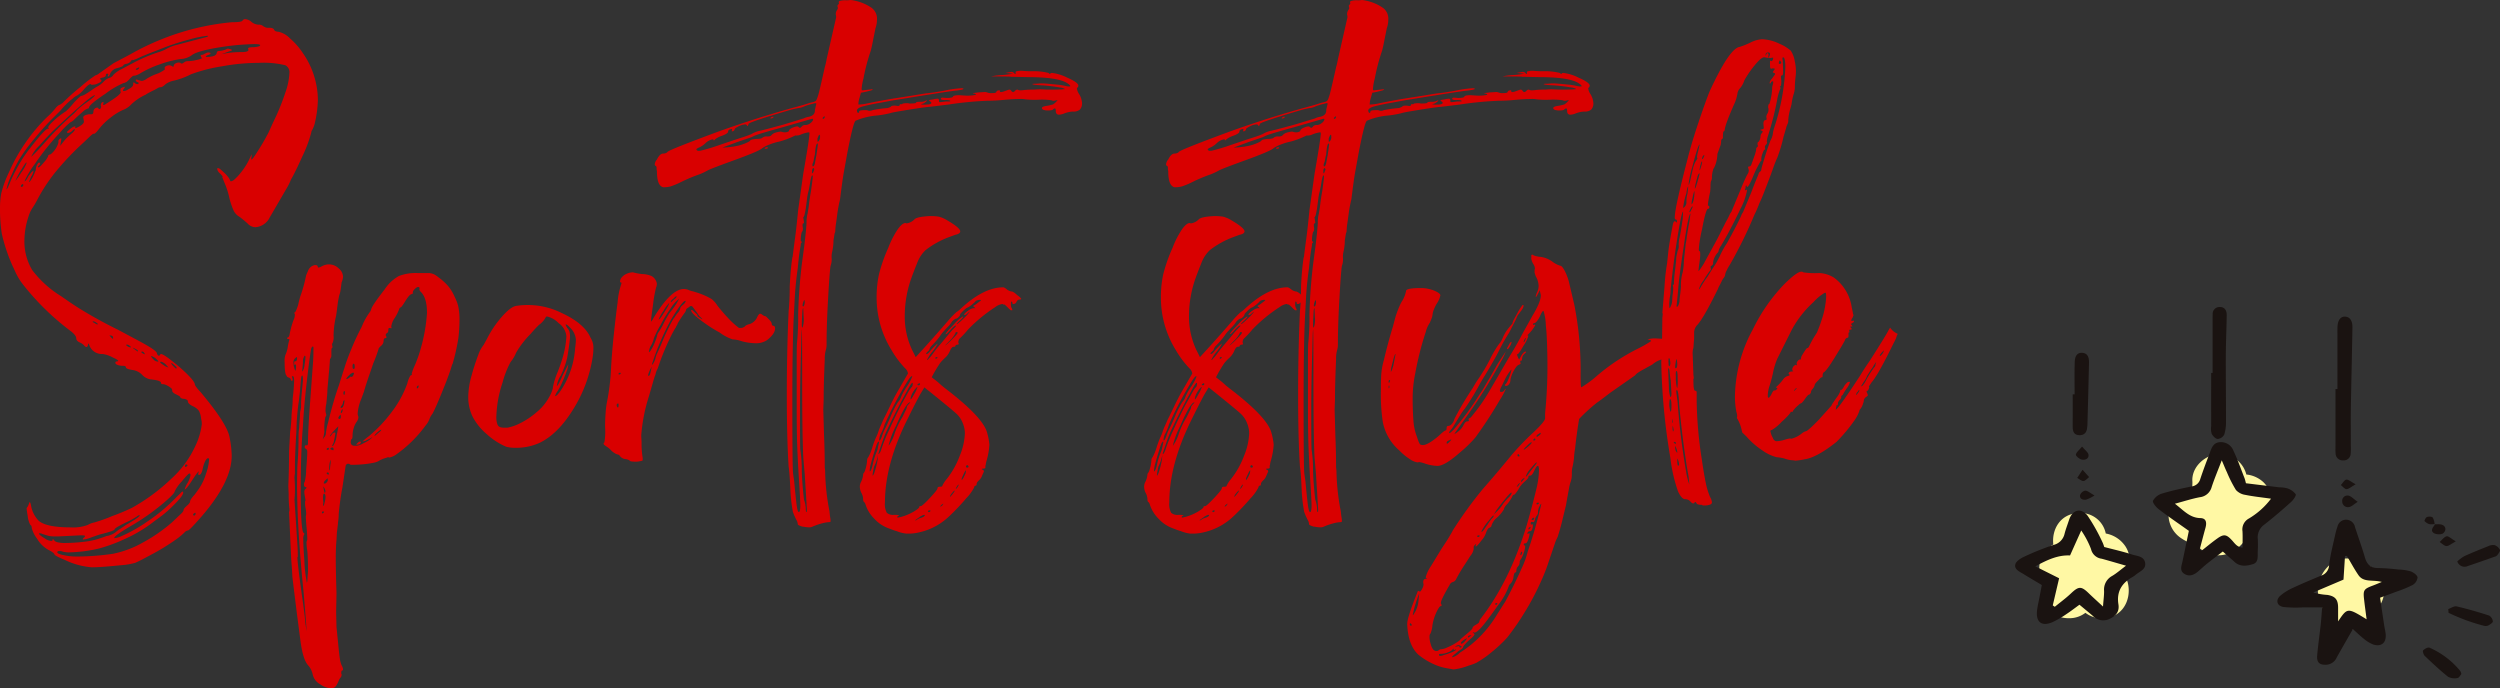 <?xml version="1.0" encoding="UTF-8"?>
<svg xmlns="http://www.w3.org/2000/svg" xmlns:xlink="http://www.w3.org/1999/xlink" width="521.898" height="143.667" viewBox="0 0 521.898 143.667">
  <rect x="0" y="0" width="521.898" height="143.667" fill="#333333" stroke="none"/>
  <defs>
    <clipPath id="clip-path">
      <rect id="長方形_1306" data-name="長方形 1306" width="101.22" height="77.5" fill="none"></rect>
    </clipPath>
  </defs>
  <g id="グループ_1151" data-name="グループ 1151" transform="translate(-596.396 -4021.408)">
    <path id="パス_4476" data-name="パス 4476" d="M19.595,19.76a15.667,15.667,0,0,1-5.79-1.6q-1.981-.8-2.057-1.124t-1.3-.943a6.38,6.38,0,0,1-2.324-2.321,6.133,6.133,0,0,1-1.1-2.212q0-.508-.3-.653A5.026,5.026,0,0,1,6.186,9.1q-.229-1.378-.229-1.6a.287.287,0,0,1,.076-.218A1.214,1.214,0,0,0,6.224,7a4.105,4.105,0,0,0,.229-.544q.114-.326.19-.326a2.451,2.451,0,0,1,.229.725,6.036,6.036,0,0,0,1.6,3.191q1.6,1.378,6.7,1.378a8.732,8.732,0,0,0,3.543-.508,4.3,4.3,0,0,1,1.333-.508,32.059,32.059,0,0,0,3.771-1.342,43.4,43.4,0,0,0,4.076-1.7A39.389,39.389,0,0,0,36.127,1.3a21.025,21.025,0,0,0,5.028-6.817,14.708,14.708,0,0,0,1.371-4.605,4.551,4.551,0,0,0-.152-1.16,4.216,4.216,0,0,0-.457-1.632,3.373,3.373,0,0,0-1.3-.979q-.99-.508-.99-.943t-.838-.58a1.228,1.228,0,0,1-.533-.109q-.229-.109-.229-.254t-.838-.544q-.838-.4-.838-.761v-.145a.678.678,0,0,0-.3-.471,4.379,4.379,0,0,0-.8-.508,1.87,1.87,0,0,0-.762-.254.744.744,0,0,1-.381-.073.241.241,0,0,1-.114-.218q0-.508-2.209-.725a3.131,3.131,0,0,1-1.752-.979,3.339,3.339,0,0,0-2.019-.979q-1.333-.218-1.333-.544t-.648-.326a3,3,0,0,1-1.1-.181q-.457-.181-.457-.471a.232.232,0,0,1,.152-.218.7.7,0,0,1,.3-.073q.152,0,.152-.073,0-.218-1.143-.725a6.14,6.14,0,0,0-2.133-.725,2.76,2.76,0,0,1-2.667-1.6q-.229-.58-.3-.58t-.076.218q-.076.508-.3.508a.71.71,0,0,1-.5-.326A2.781,2.781,0,0,0,17-27.2q-.686-.326-.686-.87t-1.067-1.414A53.425,53.425,0,0,1,5.2-39.274a13.129,13.129,0,0,1-1.752-2.973A35.166,35.166,0,0,1,.777-49.862,32.641,32.641,0,0,1,.4-55.446a15.247,15.247,0,0,1,.267-2.9A23.383,23.383,0,0,1,2.3-62.771,36.734,36.734,0,0,1,10.224-74.23a13.225,13.225,0,0,0,1.9-2.031q.533-.508.686-.508a2.9,2.9,0,0,0,.762-.508,39.773,39.773,0,0,1,3.7-3.3,25.124,25.124,0,0,1,3.047-2.357,2.078,2.078,0,0,0,.8-.435l2.971-2.1,3.428-1.813a53.132,53.132,0,0,1,6.247-3.046,52.022,52.022,0,0,1,15.009-3.7q2.057,0,2.247-.326a.62.62,0,0,1,.571-.326,2.31,2.31,0,0,1,1.3.58,2.428,2.428,0,0,0,1.448.58,1.441,1.441,0,0,1,1.029.326,1.766,1.766,0,0,0,1.219.326q.876,0,1.029.4t.952.435a4.84,4.84,0,0,1,2.362,1.378,14.617,14.617,0,0,1,2.7,3.082,17.376,17.376,0,0,1,3.124,9.718,23.174,23.174,0,0,1-.686,5.077,5.5,5.5,0,0,1-.533,1.305.755.755,0,0,0-.152.435,27.326,27.326,0,0,1-1.9,5.077q-.99,2.248-2.057,4.279a5.255,5.255,0,0,0-.457.907A12.842,12.842,0,0,1,60.2-59.29l-3.5,6.019a3.621,3.621,0,0,1-2.971,2.031,2.285,2.285,0,0,1-1.676-.8,21.449,21.449,0,0,0-1.676-1.378,2.986,2.986,0,0,1-1.181-1.233,15.022,15.022,0,0,1-.952-2.828,16.174,16.174,0,0,0-.99-3.046l-.457-1.16.076-.073q0-.145-.571-.725a1.591,1.591,0,0,1-.571-.943q0-.145.229-.145a1.147,1.147,0,0,1,.533.326q.381.326.8.725a6.856,6.856,0,0,1,.724.8,2.256,2.256,0,0,1,.381.653q.076.254.229.254a1.6,1.6,0,0,0,.762-.435,11.679,11.679,0,0,0,1.524-1.7,13.578,13.578,0,0,0,1.676-2.792q.3-.653.381-.653l-.152,1.015h.076q.229,0,1.219-1.6a46.471,46.471,0,0,0,2.362-4.061l.914-2.031a48.349,48.349,0,0,0,2.59-6.309,14.38,14.38,0,0,0,.838-4.061,1.634,1.634,0,0,0-.838-1.6,18.849,18.849,0,0,0-5.562-.508,42.705,42.705,0,0,0-7.695.725,33.266,33.266,0,0,0-6.476,1.668,15.358,15.358,0,0,1-3.5,1.305,4.552,4.552,0,0,0-1.752.725q-.686.653-1.029.653a1.271,1.271,0,0,0-.686.218,9.338,9.338,0,0,1-.952.508q-.609.29-1.371.725a.966.966,0,0,1-.381.218,11.167,11.167,0,0,0-2.781,1.922,4.313,4.313,0,0,1-1.714,1.16,11.625,11.625,0,0,0-2.59,1.6,13.153,13.153,0,0,0-2.324,2.248q-.876,1.124-1.1,1.124a.529.529,0,0,0-.267.036,1.131,1.131,0,0,1-.152.109,2.628,2.628,0,0,0-.343.29l-1.524,1.45a58.447,58.447,0,0,0-5.485,5.729,35.111,35.111,0,0,0-4.038,6.019,16.978,16.978,0,0,1-1.1,1.886,6.544,6.544,0,0,0-.8,1.741A16.1,16.1,0,0,0,5.5-48.774,11.685,11.685,0,0,0,7.1-42.32,22,22,0,0,0,13.2-36.808q2.057,1.45,3.428,2.321A91.941,91.941,0,0,0,25-29.846l4.343,2.321q3.809,2.031,3.809,2.611.152.508.457.508.076,0,.19-.181t.19-.181q.609,0,3.581,2.466,3.352,2.9,3.5,3.844,0,.363,1.219,1.668,5.485,6.527,6.019,9.355a20.856,20.856,0,0,1,.457,3.916q0,5.367-6.247,12.619-2.59,2.973-2.9,2.973a1.136,1.136,0,0,0-.724.435,15.25,15.25,0,0,1-1.562,1.305,45.86,45.86,0,0,1-5.562,3.409q-1.981,1.088-3.124,1.6a15.359,15.359,0,0,1-3.047.508Q21.347,19.76,19.595,19.76ZM39.251-1.2q.3-.29.3-.363l-.076-.073a.32.32,0,0,0-.229-.073q-.229,0-.229.363,0,.145.076.145h.076ZM14.033,14.683a33.081,33.081,0,0,0,3.581-.218,16.84,16.84,0,0,0,3.124-.58q1.143-.363,1.9-.653a4.092,4.092,0,0,0,1.981-.87,6.534,6.534,0,0,1,.838-.616q.609-.4,1.371-.907,2.743-1.6,2.743-1.886,0-.073-.076-.073a.756.756,0,0,0-.5.254,17.774,17.774,0,0,1-2.476,1.342q-2.209,1.088-2.209,1.378t-3.2,1.088l-1.676.58a6.371,6.371,0,0,1-1.6.435q-.152,0-.152-.073,0-.145.381-.435l.076-.218q0-.073-.152-.109a5.349,5.349,0,0,0-.838-.036l-4.419.218H11.557a4.633,4.633,0,0,1-1.409-.218q-.686-.218-.99-.326a1.521,1.521,0,0,0-.457-.109q-.152,0-.152.073,0,.29,1.219,1.015a2.486,2.486,0,0,0,1.3.508q.3,0,.3-.181t.076-.181q.076,0,.267.254a1.314,1.314,0,0,0,.724.4A6.551,6.551,0,0,0,14.033,14.683ZM41,8.954a.423.423,0,0,0,.229-.363q0-.218-.076-.218a.594.594,0,0,0-.267.145.39.39,0,0,0-.19.29Q40.7,8.954,41,8.954Zm-24.38,8.558a53.453,53.453,0,0,0,7.39-.58,21.036,21.036,0,0,0,6.171-2.321,33.66,33.66,0,0,0,6.171-4.279l1.524-1.45q.838-.725.838-1.052t.686-.907q.686-.58.686-.943t.99-1.45l.838-1.16A11.766,11.766,0,0,0,43.441.106a10.981,10.981,0,0,0,.609-2.828q0-.29-.229-.29t-.533.508a6.165,6.165,0,0,0-.571,1.7Q42.451.4,41.994.469q-.229,0-.229-.218l.152-.508q-.229,0-1.524,2.031-1.143,1.741-1.448,1.741a5.6,5.6,0,0,1,.609-1.378,4.419,4.419,0,0,0,.609-1.6q0-.363-.229-.363T38.3,1.883A7.8,7.8,0,0,0,36.851,3.95q-.038.363-1.486,1.668a45.514,45.514,0,0,1-7.276,5.294Q24.242,13.16,24.242,13.6q0,.073.076.073a4.368,4.368,0,0,0,1.143-.29,31.388,31.388,0,0,0,5.714-3.191,35.73,35.73,0,0,0,5.409-4.424L38.413,3.95q.229,0,.229.218,0,.653-2.057,2.683a23.483,23.483,0,0,1-2.362,2.1l-1.676,1.233A28.607,28.607,0,0,1,26.68,13.74a33.775,33.775,0,0,1-5.638,2.1,29.6,29.6,0,0,1-6.095.8,4.789,4.789,0,0,1-1.409-.145,2.269,2.269,0,0,0-.724-.145q-.457,0-.457.29,0,.435,2.59.8A16.313,16.313,0,0,0,16.624,17.512Zm20.57-39.235q.076,0,.076-.218,0-.073-.19-.254t-.5-.435a.889.889,0,0,0-.457-.254v.073a2.512,2.512,0,0,0,.457.58Q37.042-21.723,37.194-21.723Zm-1.6-.218-.609-.653a2.026,2.026,0,0,0-.99-.58q-.152,0-.152.145t.762.616A2.794,2.794,0,0,0,35.594-21.941Zm-2.209-1.233q.076,0,.076-.073T33-23.754a2.58,2.58,0,0,0-.99-.58q-.076,0-.076.073a2.511,2.511,0,0,0,.457.58A1.328,1.328,0,0,0,33.385-23.174ZM30.642-24.7a.96.96,0,0,0-.152-.326.5.5,0,0,0-.457-.254l-.152.073q0,.145.343.326A1.525,1.525,0,0,0,30.642-24.7Zm-1.448-.58v-.145q0-.145-.5-.4a2.693,2.693,0,0,0-.571-.254q0,.073.5.435A2.359,2.359,0,0,0,29.194-25.277Zm-1.524-.87q.076,0,.076-.073l-.3-.29a.961.961,0,0,0-.686-.218.289.289,0,0,0,.152.29A1.526,1.526,0,0,0,27.671-26.147ZM23.938-27.96q.076,0,.076-.073,0-.58-.457-.58l-.3-.073q0,.073.3.4T23.938-27.96Zm-3.276-2.973q.152,0,.152-.145a4.577,4.577,0,0,0-.381-.29,1.044,1.044,0,0,0-.609-.218q-.076,0-.076.145ZM4.967-59.653q.3-.145.3-.363t-.152-.218q-.076,0-.229.145a.411.411,0,0,0-.152.29Q4.739-59.653,4.967-59.653ZM3.6-60.886a13.956,13.956,0,0,0,1.219-1.741,8.126,8.126,0,0,0,1.143-2.031q0-.073-.076-.073-.152,0-1.067,1.523A13.927,13.927,0,0,0,3.6-60.886Zm2.819.218q.152,0,.381-.326a7.033,7.033,0,0,0,.457-.761,7.748,7.748,0,0,0,.381-.834,5.892,5.892,0,0,1,.229-.544,2.317,2.317,0,0,1,.152-.834,2.09,2.09,0,0,1,.3-.58q.152-.181.229-.181.229,0,.229.29a2.69,2.69,0,0,1-.457.508v.218H8.4q.3,0,1.181-1.088a4.869,4.869,0,0,0,.876-1.269.277.277,0,0,1,.114-.254.876.876,0,0,1,.3-.109q.19-.036.648-.544a4.963,4.963,0,0,0,1.067-1.886V-69.3a2.344,2.344,0,0,1,.152-.254,1.041,1.041,0,0,1,.381-.254q.076,0,.076.218l-.229,1.378q.381-.508.724-.943a8.306,8.306,0,0,1,.8-.87q.457-.435.762-.689a5.161,5.161,0,0,0,.533-.508.715.715,0,0,0,.229-.4q0-.073-.076-.073-.152,0-.419.29a1.442,1.442,0,0,1-.571.4,1.521,1.521,0,0,1-.457.109.405.405,0,0,1-.076-.29q1.143-1.088,1.6-1.088h.152l-.076.29q0,.073.076.073a3.622,3.622,0,0,0,.952-.471q.8-.471.8-.907l-.152-.87q0-.435,1.143-.653h.533q.457,0,.457-.58a.967.967,0,0,1,.19-.508.8.8,0,0,1,.724-.29q.152.073.152.181t.076.109h.229a.637.637,0,0,0,.19-.29.948.948,0,0,0,.038-.218.287.287,0,0,0-.076-.218,1.156,1.156,0,0,1,.114-.471.367.367,0,0,1,.343-.254q.152,0,.152.145l-.152.363q0,.073.3.073l1.143-.725q2.286-1.45,2.286-1.958l-.076-.145a1.4,1.4,0,0,1,.076-.653,3.506,3.506,0,0,1,.762-.29q.076,0,.076.073a.879.879,0,0,1-.19.326.766.766,0,0,0-.19.4q0,.073.229.073a1.526,1.526,0,0,0,.762-.29q1.143-.58,1.143-1.052t.076-.471a.739.739,0,0,1,.3.181.676.676,0,0,0,.381.181h.229q.152,0,.152-.29a.492.492,0,0,0-.229-.109.48.48,0,0,1-.267-.181.432.432,0,0,1-.114-.218q0-.145.229-.145a6.622,6.622,0,0,0,1.067.29A2.511,2.511,0,0,0,31.1-82.28a11.635,11.635,0,0,1,2.362-1.088,8.093,8.093,0,0,0,.99-.544q.381-.254.381-.326l-.076-.218q0-.435.838-.58a1.1,1.1,0,0,1,.648.145.59.59,0,0,0,.343.145q.076,0,.076-.145,0-.508.914-.725.457,0,.533.109a.261.261,0,0,0,.229.109.59.59,0,0,0,.343-.145,3.474,3.474,0,0,1,.381-.254,1.629,1.629,0,0,1,.724-.109,7.683,7.683,0,0,0,1.524-.218,5.756,5.756,0,0,0,1.371-.435H42.6a.487.487,0,0,1-.229-.218.619.619,0,0,1-.076-.29v-.073q0-.073.152-.073h.076a.7.7,0,0,0,.3-.073q.152-.073.419-.218a2.308,2.308,0,0,1,.571-.218q.533,0,.533.218,0,.145-.5.326t-.5.326l.076.073q2.057,0,2.209-.8a.468.468,0,0,1,.114-.29q.114-.145.19-.145a4.283,4.283,0,0,0,1.828-.435l.152-.073a1.091,1.091,0,0,1,.229.036q.152.036.419.109t.267.218l-2.209.8,1.143-.218a18.732,18.732,0,0,1,2.933-.218q1.562,0,1.562-.435l-.076-.29q0-.29.99-.29,1.371-.073,1.524-.363v-.073q0-.218-1.219-.218a52.261,52.261,0,0,0-7.771.761q-4.038.689-5.181,1.487a4.342,4.342,0,0,1-2.438.87,21.649,21.649,0,0,0-4.266,1.088A21.35,21.35,0,0,0,29.575-83.3a4.386,4.386,0,0,1-.686.326,1.7,1.7,0,0,1-.571.109q-.267,0-1.029.87a4.733,4.733,0,0,1-.5.435,3.357,3.357,0,0,1-.5.218h-.076a17.274,17.274,0,0,0-3.771,2.212q-3.314,2.212-3.466,2.865a.237.237,0,0,1-.229.254,2.373,2.373,0,0,0-.762.4q-1.448,1.233-2.286,2.1a3.026,3.026,0,0,1-.648.4,15.322,15.322,0,0,0-2.019,1.994,53.4,53.4,0,0,0-5.409,6.745A18.48,18.48,0,0,0,5.5-60.813q.3,0,.838-1.088l.686-.87.381-.29a2.927,2.927,0,0,1-.533,1.305Zm.533-5.294Q8.015-66.978,9.386-68.5a67.042,67.042,0,0,1,6.323-6.382,6.985,6.985,0,0,0,.8-.834,18.34,18.34,0,0,1,1.943-1.559,15.25,15.25,0,0,0,1.3-.979q.457-.4.457-.544-.838,0-8.533,7.252-1.143,1.088-3.124,3.336a7.258,7.258,0,0,0-1.6,2.176ZM28.966-84.093a.534.534,0,0,0,.343-.181q.19-.181.19-.254l-.076-.073a1.378,1.378,0,0,0-.381.145q-.3.145-.3.29Q28.737-84.093,28.966-84.093ZM1.767-59.145q.152,0,.762-1.523.381-.943.99-2.1A29.34,29.34,0,0,1,6.643-67.7q3.2-4.134,3.809-4.134l.076.073.076-.073-.152-.218q0-.218.533-.8a17.16,17.16,0,0,1,3.2-2.611,18.939,18.939,0,0,0,1.676-1.813q1.3-1.378,1.524-1.378h.076l.381-.145a7.544,7.544,0,0,0,.762-.435l1.828-1.233a5.237,5.237,0,0,0,1.6-1.16,3.093,3.093,0,0,1,1.219-.8,1.063,1.063,0,0,0,.343-.145,1.415,1.415,0,0,0,.5-.508,6.356,6.356,0,0,1,1.828-1.233l2.438-1.305a33.117,33.117,0,0,1,4.952-2.1,8.842,8.842,0,0,0,2.057-.87,8.715,8.715,0,0,1,1.981-.725l5.485-1.45q.99-.218.99-.363,0-.073-.152-.073a22.11,22.11,0,0,0-3.581.725,52.1,52.1,0,0,0-5.257,1.668L33-88.082q-2.514.943-3.885,1.6a4.621,4.621,0,0,1-.99.363h-.076V-86.2q-.152,0-.381.363a1.512,1.512,0,0,1-.99.508q-.533.145-.533.326t-1.219.544A2.083,2.083,0,0,0,23.442-83.4q-.267.689-.419.689t-.152-.073l.152-.363a.245.245,0,0,0-.229-.145q-.3,0-.3.326t-.609.471q-.609.145-.609.29,0,.073.152.145a.232.232,0,0,1,.152.218q0,.363-1.3.8l-.609.073q-.229,0-.267-.073a.122.122,0,0,0-.114-.073q-.381,0-1.3,1.015a6.381,6.381,0,0,1-1.448,1.342,2.842,2.842,0,0,0-.914.616,15.815,15.815,0,0,0-2.59,2.538l-1.828,1.813a55.371,55.371,0,0,0-3.771,4.243,36.188,36.188,0,0,0-2.971,4.061,27.422,27.422,0,0,0-1.638,3.3,12.839,12.839,0,0,0-1.067,2.973ZM69.649,45h-.3a4.269,4.269,0,0,1-2.133-.834,3.125,3.125,0,0,1-1.524-1.958,4.162,4.162,0,0,0-.914-1.922q-1.143-1.16-1.676-5.294L62.412,29.7q-.99-7.9-.99-8.123t-.076-1.378l-.152-2.031-.457-9.936a1.4,1.4,0,0,0,.076-.653,25.119,25.119,0,0,1-.152-3.118l-.076-1.6q.152-3.771.152-7.252l.229-4.134a32.962,32.962,0,0,0,.3-3.626l.076-.943a16.355,16.355,0,0,0,.152-2.393,34.881,34.881,0,0,0,.3-3.7q0-.87-.229-.943-.229,0-.229.073l.152.58v.145q0,.145-.152.145h-.076q-.076,0-.152-.145,0-.435-.609-.58a.706.706,0,0,1-.3-.363q-.381-.363-.381-2.756a4,4,0,0,1,.152-1.523A6.139,6.139,0,0,0,60.431-26a12.981,12.981,0,0,1,.3-1.487.8.8,0,0,0,.076-.254q0-.145-.152-.145h-.076q-.229,0-.229-.145a.31.31,0,0,1,.038-.145.156.156,0,0,1,.152-.073q.114,0,.267-.363A19.424,19.424,0,0,1,61.65-31.8a2.8,2.8,0,0,0,.3-1.16.276.276,0,0,0-.038-.181,1.089,1.089,0,0,1-.114-.326q.076,0,.076.073.229,0,.762-1.6a18.417,18.417,0,0,1,.457-1.813,30.9,30.9,0,0,0,1.219-4.424l.381-.87a1.863,1.863,0,0,1,1.448-1.233q.533,0,.571.254t.114.254h.152a2.481,2.481,0,0,0,.533-.218,3.179,3.179,0,0,1,1.6-.435,2.889,2.889,0,0,1,1.981.834,2.354,2.354,0,0,1,.914,1.7,3.3,3.3,0,0,1-.3,1.233q-.152,1.233-.229,1.7a3.264,3.264,0,0,1-.152.653,6.772,6.772,0,0,0-.229.907q-.152.725-.267,1.7t-.267,1.994a19.415,19.415,0,0,0-.533,4.134,3.351,3.351,0,0,1-.152,1.45.685.685,0,0,0-.152.508l.076.435a.241.241,0,0,1-.114.218q-.114.073-.114.653v1.015a1.286,1.286,0,0,1-.19.508.468.468,0,0,0-.114.29q0,.145-.152,2.1-.076.725-.152,1.632t-.152,1.668q-.076.761-.076,1.2t-.229,2.611a5.432,5.432,0,0,0-.152,1.233,2.025,2.025,0,0,0,.076.725.774.774,0,0,1,.076.363.766.766,0,0,1-.19.4,11.871,11.871,0,0,0-.19,3.155,2.577,2.577,0,0,0-.114.544,5.1,5.1,0,0,1-.267.979q.229-.29.457-.616a1.236,1.236,0,0,0,.229-.725,14.134,14.134,0,0,1,.457-2.212Q70.03-15.124,71.1-18.1l1.143-3.626a.287.287,0,0,0,.076-.218q.533-1.741,1.448-3.916A48.156,48.156,0,0,1,75.9-30.426a13.656,13.656,0,0,1,1.828-3.264l.152-.363q0-.58,2.819-4.206a8.418,8.418,0,0,1,2.971-2.792,9.755,9.755,0,0,1,3.886-.616h2.438a3.215,3.215,0,0,1,.99.254,4.8,4.8,0,0,1,.914.616,11.583,11.583,0,0,1,2.057,1.849,9.521,9.521,0,0,1,1.371,2.284,9.376,9.376,0,0,1,.724,1.886,13.605,13.605,0,0,1,.267,2.321,32.307,32.307,0,0,1-.229,4.351,44.218,44.218,0,0,1-1.219,5.439q-.076,0-.267.689t-.952,2.72q-2.133,5.439-2.971,6.962a3.759,3.759,0,0,0-.648,1.16,4.436,4.436,0,0,1-.8,1.305A26.37,26.37,0,0,1,83.134-3.81a3.753,3.753,0,0,1-1.448.653l-.3-.073L81-3.085a5.935,5.935,0,0,0-1.676.725,4.148,4.148,0,0,1-1.1.326,18.789,18.789,0,0,1-2.057.29q-1.181.109-2.4.109a.48.48,0,0,1-.343-.109.375.375,0,0,0-.267-.109.536.536,0,0,0-.609.471q-.076.471-.3,1.994l-.381,2.538Q71.4,5.473,71.1,8.664a9.266,9.266,0,0,1-.076,1.269q-.076.544-.076.653t-.229,1.994l-.076,1.45q-.152,1.6-.152,3.844,0,2.538.152,7.252l-.076,4.061.076,3.046q.3,2.973.457,4.569t.3,2.357a4.557,4.557,0,0,0,.381,1.2,1.65,1.65,0,0,1,.229.725q0,.218-.19.218t-.19.653a.287.287,0,0,1,.076.218.849.849,0,0,1-.19.58,2.607,2.607,0,0,0-.343.508,5.732,5.732,0,0,1-.609,1.233A1.118,1.118,0,0,1,69.649,45ZM67.668,8.519A.473.473,0,0,0,67.9,8.41a.311.311,0,0,0,.152-.254l-.229-.073a.287.287,0,0,0-.229.29Zm.229-1.6q.076,0,.19-.363a6.238,6.238,0,0,0,.19-.8,4.161,4.161,0,0,0,.076-.653q0-.653-.3-.725-.229,0-.229,1.015l.076.8-.076.58v.073Q67.821,6.923,67.9,6.923Zm.3-2.683q.076,0,.152-.29a1.143,1.143,0,0,0-.076-.363,3.236,3.236,0,0,0-.19-.435q-.114-.218-.19-.218l.076.508Q68.126,4.24,68.2,4.24ZM78.563-7.654a1.526,1.526,0,0,0,.457-.326q.381-.326.686-.58t.3-.4a1.188,1.188,0,0,0-.533.29,4.954,4.954,0,0,0-.648.58A.824.824,0,0,0,78.563-7.654Zm8.99-9.936a.554.554,0,0,0,.229-.508l-.076-.145-.152.145a.48.48,0,0,0-.152.363q0,.145.076.145ZM74.22-21.651q.229,0,.229-.363,0-.725-.229-.725t-.229.58Q73.992-21.651,74.22-21.651Zm-1.371,2.1a1.687,1.687,0,0,0,.533-.326q.076-.109.152-.109l.076-.073.152.073q.229,0,.381-.326a1.32,1.32,0,0,0,.152-.471q0-.073-.152-.073h-.152a2.663,2.663,0,0,0-.762.58q-.533.508-.533.653,0,.073.076.073ZM74.906-5.623a3.8,3.8,0,0,0,1.219-.435l.99-.508q.99-.653.99-.87l-.3.218-1.143.58-.609.145a9.962,9.962,0,0,1,1.219-1.015,29.165,29.165,0,0,0,4.914-5.185A21.7,21.7,0,0,0,85.42-18.6a5.847,5.847,0,0,1,.648-1.668q.114,0,.343-.218l-.076-.145a11.567,11.567,0,0,1,.724-1.922,28.571,28.571,0,0,0,1.257-3.662,35.01,35.01,0,0,0,1.219-7.107q0-3.191-1.3-4.424a.882.882,0,0,1-.3-.653l.076-.073a.31.31,0,0,0-.038-.145.408.408,0,0,0-.19-.145h-.076q-.381,0-.99.725a.863.863,0,0,0-.152.508h.076q0,.145-.419.29T85-35.793q-.8,1.305-.99,1.305t-.343.508a9.037,9.037,0,0,1-.876,1.7,4.053,4.053,0,0,0-.724,1.849l.076.218q0,.073-.076.073l-.381-.073q-.229,0-.229.471a.639.639,0,0,1-.267.616.421.421,0,0,0-.267.363A.431.431,0,0,0,81-28.5a.431.431,0,0,1,.076.254q0,.145-.3.181t-.3.58a1.356,1.356,0,0,1-.533,1.015q-.533.471-.533.689a25.845,25.845,0,0,1-1.067,2.9L77.5-20.418q-.686,1.958-1.143,3.554l-.533,1.45a9.722,9.722,0,0,0-.762,3.046,1.231,1.231,0,0,0,.076.471.855.855,0,0,1,.076.326,1.766,1.766,0,0,1-.381.979,4.471,4.471,0,0,0-.609,1.342,5.312,5.312,0,0,0-.229,1.45q0,.653-.152.761a.483.483,0,0,0-.19.326,2.519,2.519,0,0,0-.038.435.671.671,0,0,0,.609.653ZM72.24-16.212q.076,0,.152-.435v-.363a.655.655,0,0,0-.19.036q-.114.036-.114.471Q72.163-16.212,72.24-16.212Zm-.533,2.683q.152,0,.3-.254a2,2,0,0,0,.229-.653,3.54,3.54,0,0,0,.076-.544q0-.145-.076-.145a.645.645,0,0,0-.229.471,1.119,1.119,0,0,1-.267.616,1.484,1.484,0,0,0-.267.435Q71.478-13.528,71.706-13.528ZM71.63-12.44q.076,0,.19-.218a1.077,1.077,0,0,0,.114-.508v-.073q-.152,0-.267.254a1.059,1.059,0,0,0-.114.4v.145Zm-.381,1.233q.3,0,.3-.435,0-.363-.076-.435-.076,0-.267.29a1.108,1.108,0,0,0-.19.363.205.205,0,0,0,.076.145A.224.224,0,0,0,71.249-11.207ZM69.8-5.551l.152-.073a4.748,4.748,0,0,0,.724-2.1q.343-1.741.343-1.958l-.914.943q-.838.943-.838,1.16h.076l.076-.073a3.493,3.493,0,0,0,.3-.4.65.65,0,0,1,.533-.326q.152,0,.152.145a3.541,3.541,0,0,1-.076.544q-.076.4-.19.979a2.271,2.271,0,0,1-.267.8.733.733,0,0,0-.152.29Zm.229.87v-.29q-.076-.29-.229-.29a.522.522,0,0,0-.3.109q-.152.109-.152.181t.267.181a1.286,1.286,0,0,0,.343.109ZM69.116-.474q.152,0,.19-.544A9.607,9.607,0,0,1,69.421-2q0-.653-.076-.653l-.076.363a7.166,7.166,0,0,0-.114.725q-.038.363-.038.58Zm-.3-4.279q.229,0,.229-.29,0-.145-.076-.145a.606.606,0,0,0-.229.073.232.232,0,0,0-.152.218Q68.583-4.753,68.811-4.753ZM68.964.469l.076-.29q0-.218-.3-.218-.152.073-.152.145a.232.232,0,0,0,.152.218A.89.89,0,0,1,68.964.469Zm-.686,1.813a1.2,1.2,0,0,0,.533-.58V1.194q-.076,0-.457.363a.987.987,0,0,0-.381.653l.152.073ZM64.469,23.023a2.873,2.873,0,0,0,.114-.834q.038-.689.114-1.632,0-2.683-.152-4.279a8.692,8.692,0,0,1-.152-1.45,1.4,1.4,0,0,1,.076-.653.405.405,0,0,0,.076-.29q0-.8-.152-2.43T64.24,9.1l.076-.435A5.99,5.99,0,0,0,64.2,7.5a5.344,5.344,0,0,1-.114-1.015V5.98a.287.287,0,0,0,.076-.218,2.961,2.961,0,0,0-.038-.326q-.038-.254-.114-.653a3.748,3.748,0,0,1-.076-.689.844.844,0,0,1,.229-.689q.229-.181.229-.254t-.267-.145q-.267-.073-.267-.58a.863.863,0,0,1,.152-.508,10.9,10.9,0,0,0,.3-2.538q.229-2.756.229-3.626a1.357,1.357,0,0,0-.038-.435q-.038-.073-.19-.29H64.24l-.076-.073a.289.289,0,0,1-.152-.29q0-.363.152-.363h.3q.229,0,.229-.58,0-2.538.457-8.63l.609-8.34q.076-1.233.076-2.9-.076-.218-.152-.218l-.152.145a.771.771,0,0,0-.152.254q-.076.181-.457,3.01-.99,7.615-1.3,13.344Q63.173-3.955,63.173,3.3q0,8.848.609,9.283a.232.232,0,0,1,.152.218.614.614,0,0,1-.114.254,1.642,1.642,0,0,0-.114.761q0,1.6.229,4.5A28.068,28.068,0,0,0,64.469,23.023Zm-.914-44.166a3.065,3.065,0,0,0,.419-1.378,11.861,11.861,0,0,0,.19-1.6q0-.29-.152-.29-.076,0-.229.4a2.133,2.133,0,0,0-.152.761v.363l-.152,1.741Zm-1.448-.145a4.266,4.266,0,0,0,.076-1.305v-.145l-.076.145q-.076.145-.152.145t-.152-.363q0-.435.152-.435h.076q.381,0,.381-.725,0-.145-.076-.145t-.381.29a1.148,1.148,0,0,0-.3.87l.076.725Q61.954-21.288,62.107-21.288ZM64.392,33.1q0-.87-.609-8.05Q62.412,11.565,62.412,2.717q0-2.321.076-4.424.229-2.538.229-5.584,0-.653.038-1.2a6.6,6.6,0,0,1,.076-.725,3.414,3.414,0,0,0,.038-.616l.152-2.1a4.825,4.825,0,0,1,.114-1.124,3.592,3.592,0,0,0,.114-.834v-.653q0-.8.381-4.569v-.508q0-.58-.152-.653-.152,0-.229.616T63.1-18.025q-.076,1.015-.152,1.668t-.152,1.378q-.229,1.233-.457,4.279l-.076,2.176q-.229,3.771-.3,6.6V.251a4.119,4.119,0,0,0-.076.943L61.954,2.5a27.842,27.842,0,0,1-.076,3.191l.609,9.428q.076,1.015.076,2.466-.076,0-.076.145,0,1.16.99,8.268.533,3.7.686,5.584ZM74.906-5.841h-.152q0-.073.3-.363t.457-.29q.229,0,.229.145a.733.733,0,0,1-.152.29Q75.439-5.841,74.906-5.841Zm33.065.653a7.6,7.6,0,0,1-1.9-.218,14.294,14.294,0,0,1-4.038-2.611,12.266,12.266,0,0,1-2.971-3.662,9.284,9.284,0,0,1-.914-4.17,16.9,16.9,0,0,1,.686-4.388,42.191,42.191,0,0,1,1.371-4.243,7.028,7.028,0,0,1,1.143-2.176l.686-1.233a21.439,21.439,0,0,1,3.086-4.605q1.867-2.139,3.047-2.321a15.3,15.3,0,0,1,2.324-.181,15.859,15.859,0,0,1,7.161,1.668q4.724,2.176,6.019,5.149a3.917,3.917,0,0,1,.609,2.031,14.325,14.325,0,0,1-.229,2.466,28.831,28.831,0,0,1-4.076,10.588Q116.809-8.016,113-6.2A11.913,11.913,0,0,1,107.971-5.188Zm8.38-10.806q.3,0,1.067-1.088a18.085,18.085,0,0,0,3.047-8.993,11.679,11.679,0,0,0,.152-1.668,3.866,3.866,0,0,0-.762-2.031q-.99-1.16-1.3-1.16-.076,0-.076.073a2.568,2.568,0,0,0,.457.8,1.668,1.668,0,0,1,.381.761,5.823,5.823,0,0,1,.076,1.052q-.152,1.813-.609,4.351a17.577,17.577,0,0,1-1.371,3.7,4.948,4.948,0,0,0-.762,2.031v.073q.229,0,1.219-2.248l1.143-2.248v.145a4.95,4.95,0,0,1-.3,1.2q-.3.907-.838,2.139a14.725,14.725,0,0,1-1.067,2.067,3.165,3.165,0,0,0-.533,1.052Zm-9.98,6.6a9.8,9.8,0,0,0,2.362-.8,16.477,16.477,0,0,0,3.733-2.466,10.623,10.623,0,0,0,2.552-3.082,6.924,6.924,0,0,0,.8-1.922v-.145a16.259,16.259,0,0,1,.99-3.191q.533-1.305.99-2.828a19.144,19.144,0,0,0,.838-4.641A3.769,3.769,0,0,0,117-31.224a4.811,4.811,0,0,0-2.4-1.378.3.3,0,0,0-.3.218,4.646,4.646,0,0,1-1.371,1.523,25.521,25.521,0,0,0-1.752,1.886,19.249,19.249,0,0,0-3.047,3.952,7.26,7.26,0,0,1-1.143,1.922,19.459,19.459,0,0,0-1.676,4.279,24.55,24.55,0,0,0-1.3,7.18,4.122,4.122,0,0,0,.267,1.668q.267.58,1.257.58Zm26.97,7.107q-.533,0-.952-.036t-.5-.145a.79.79,0,0,0-.343-.218,2.232,2.232,0,0,0-.609-.145,1.578,1.578,0,0,1-.648-.218,1.451,1.451,0,0,1-.457-.4.845.845,0,0,0-.229-.254,2.891,2.891,0,0,0-.3-.109h-.076a3.7,3.7,0,0,1-1.219-.8,4.309,4.309,0,0,0-.876-.761,5.8,5.8,0,0,1-.609-.435.43.43,0,0,1-.114-.326q0-.145.152-.145a13.249,13.249,0,0,0,.152-3.264q0-1.45.114-2.973a17.961,17.961,0,0,1,.343-2.538,47.309,47.309,0,0,0,.762-6.164q.152-3.264.571-7.289t.838-7.144a15.11,15.11,0,0,1,.724-3.626l.076-.29q0-.145-.152-.145t-.152-.218a1.4,1.4,0,0,1,.419-.907,2.734,2.734,0,0,1,1.067-.725,3.128,3.128,0,0,1,1.1-.254.885.885,0,0,1,.381.073,13.321,13.321,0,0,0,1.676.29,5.161,5.161,0,0,1,1.828.363,2,2,0,0,1,.914.834,1.933,1.933,0,0,1,.3.834,2.552,2.552,0,0,1-.19.87,27.433,27.433,0,0,0-.609,3.481q-.419,2.973-.419,3.336v.218a2.9,2.9,0,0,0,.533-.8q3.657-6.019,6.323-6.019a2.531,2.531,0,0,1,1.029.218,3.892,3.892,0,0,0,.952.29l.686.218a15.145,15.145,0,0,1,3.086,1.342,5.244,5.244,0,0,1,1.257,1.414,38.82,38.82,0,0,0,2.667,3.046,16.585,16.585,0,0,0,1.828,1.6h.533a1.8,1.8,0,0,0,.762-.363q0-.073.267-.218a2.224,2.224,0,0,1,.648-.218,2.712,2.712,0,0,0,1.524-1.305q.381-.87.686-.87a.59.59,0,0,1,.343.145,3.472,3.472,0,0,0,.381.254.672.672,0,0,0,.3.109q.114,0,.381.254t.533.544a4.948,4.948,0,0,1,.343.4,1.49,1.49,0,0,1,.152.471.571.571,0,0,0,.038.181q.038.109.343.181t.3.508q0,1.16-1.676,2.466a4.113,4.113,0,0,1-2.438.653,11.78,11.78,0,0,1-2.9-.435,6.334,6.334,0,0,0-1.752-.363h-.076a9.792,9.792,0,0,1-2.743-1.45,25.31,25.31,0,0,1-2.286-1.378q-3.657-2.466-3.657-3.264v-.073l.3.073.914.87a1.235,1.235,0,0,1,.152.363q0,.073.114.145l.8.508h.076q0-.073-.457-.508a3.8,3.8,0,0,1-.609-.8L144.921-34.7a.32.32,0,0,0-.229-.073h-.152q-.076,0-.3.218-.609.363-.609.508a1.7,1.7,0,0,1-.229.58,24.442,24.442,0,0,0-1.524,2.284.875.875,0,0,1-.152.363,4.886,4.886,0,0,0-.3.616q-.076,0-.076.073A21.332,21.332,0,0,0,140.2-27.96a50.007,50.007,0,0,0-2.286,5.584l-.229.653a4.112,4.112,0,0,0-.457,1.233q-.229.58-.533,1.668t-.838,2.9a35.39,35.39,0,0,0-1.6,8.2l.076,1.305a17.7,17.7,0,0,0,.229,3.336v.508Q134.484-2.432,133.341-2.287ZM129.379-13.6q.152,0,.152-.508,0-.363-.152-.363l-.152.145a.317.317,0,0,0-.076.363.538.538,0,0,0,.076.218Q129.3-13.6,129.379-13.6Zm.381-6.89q.229-.145.229-.29,0-.073-.229-.073t-.229.218q0,.145.076.145Zm6.7-2.031q.076,0,.229-.145a4.63,4.63,0,0,0,.533-1.16,4,4,0,0,1,.3-.943l.914-2.031a44.21,44.21,0,0,1,2.514-5.294,2.815,2.815,0,0,0,.381-.508,7.629,7.629,0,0,1,.457-.653,2.195,2.195,0,0,0,.609-1.015q0-.29.571-.761t.571-.834h-.076q-.609,0-2.971,3.916a52.871,52.871,0,0,0-3.962,9.21ZM140.5-35.575l.533-.508q.609-.435.609-.653v-.073q-.3,0-.609.435-.609.435-.609.725Q140.426-35.575,140.5-35.575Zm-2.59,3.626q.076,0,.3-.254a6.193,6.193,0,0,0,.571-.8l.686-1.088a6.564,6.564,0,0,0,.5-.907,1.951,1.951,0,0,0,.152-.435,6.429,6.429,0,0,0-1.181,1.6,8.462,8.462,0,0,0-1.029,1.813Zm-2.057,6.817q.229,0,.838-1.16a13.065,13.065,0,0,0,.876-2.248,1.5,1.5,0,0,1,.3-.761,14,14,0,0,0,1.1-1.922,19.281,19.281,0,0,1,1.3-2.248,14.1,14.1,0,0,0,1.676-2.393l.229-.435a7.962,7.962,0,0,0-1.79,2.031,27.253,27.253,0,0,0-2.1,3.481,16.659,16.659,0,0,0-1.371,2.72,5.655,5.655,0,0,1-.533,1.414A3.031,3.031,0,0,0,135.855-25.132Zm-.076,4.932q.229,0,.343-.435t.343-1.523l-.381.725a5.122,5.122,0,0,0-.381,1.015Q135.7-20.2,135.779-20.2ZM161.3-73.94q-.076,0-.076-.073t.19-.181a.707.707,0,0,1,.343-.109q.152,0,.152.073l-.152.145A.64.64,0,0,1,161.3-73.94Zm-.99,6.309q-.3,0-.3-.073l.152-.145a.627.627,0,0,1,.381-.073q.152,0,.152.073Q160.692-67.63,160.311-67.63Zm9.142,79.05H169.3a6.871,6.871,0,0,1-1.219-.145h-.152q-.99-.29-.99-.508a2.207,2.207,0,0,0-.152-.653,12,12,0,0,1-.876-1.958,34.44,34.44,0,0,1-.5-4.134q-.152-3.844-.381-5.294-.381-5.874-.381-15.012t.381-17.405q.229-2.393.229-5.149.152-3.409.533-6.019l.076-.218q.229-1.886.5-3.88t.648-5.838l1.067-7.615q1.3-7.4,1.3-8.485,0-.145-.229-.145a6.783,6.783,0,0,0-1.524.435,2.308,2.308,0,0,1-1.219.218,17.45,17.45,0,0,1-3.314,1.269,11.557,11.557,0,0,0-2.057.616,6.515,6.515,0,0,0-1.562.8q-.61.58-5.79,2.466-4.419,1.6-5.485,2.1a13.156,13.156,0,0,1-1.828.87,32.456,32.456,0,0,0-3.809,1.6,16.075,16.075,0,0,1-2.171.907,5.524,5.524,0,0,1-1.486.181q-1.371-.218-1.371-3.336l-.076-.435v-.363a.353.353,0,0,0-.19-.326.353.353,0,0,1-.19-.326,1.746,1.746,0,0,1,.457-1.015q.609-1.233,1.3-1.233a1.5,1.5,0,0,0,.571-.109.642.642,0,0,0,.343-.254q.533-.508,10.742-4.279,8.533-3.046,16.3-5.149,1.6-.435,2.667-.8l.457-.109.3-.073a1.87,1.87,0,0,0,.419-.181q.267-.145.648-1.523.229-.8,1.3-5.584a16.192,16.192,0,0,0,.381-1.668l1.981-8.7a1.8,1.8,0,0,0-.076-.58,1.561,1.561,0,0,1,.229-.907A1.034,1.034,0,0,0,175.32-97l-.076-.29a.356.356,0,0,1,.114-.4.494.494,0,0,0,.19-.326l-.076-.145a.411.411,0,0,1,.152-.29,4.2,4.2,0,0,1,1.6-.145l.762-.073A9.691,9.691,0,0,1,182.4-97a2.847,2.847,0,0,1,1.067,2.538,5.042,5.042,0,0,1-.3,1.668l-.457,2.248q-.3,1.6-.533,2.466a40.683,40.683,0,0,0-1.524,5.8,11.755,11.755,0,0,0-.381,2.1q0,.363.114.363h.19l1.828-.218q.152,0,.152.073h.076l-.3.145a20.56,20.56,0,0,1-2.209.508q-.152.58-.343,1.233a4.407,4.407,0,0,0-.19,1.233,11.215,11.215,0,0,0,1.448-.145q3.733-.8,7.619-1.378l4.952-.8q1.6-.145,4.114-.616a22.987,22.987,0,0,1,3.352-.471q.457,0,.457.145,0,.073-.457.181a9.284,9.284,0,0,1-1.219.181q-1.981.218-13.028,2.031l-2.743.508a36.9,36.9,0,0,0-3.733.8q-.914.29-1.067.725a1.019,1.019,0,0,0,.076.4q.076.181.152.181.229,0,.229-.29t1.3-.29a1.368,1.368,0,0,1,.533.073.885.885,0,0,0,.381.073,1.829,1.829,0,0,0,.609-.145,23.509,23.509,0,0,1,3.124-.435q.686-.218.762-.363t.838-.145l.533.073q.381,0,.381-.181t.152-.181h.3a.122.122,0,0,0,.114-.073q.038-.073.381-.109a5.607,5.607,0,0,1,.571-.036,1.767,1.767,0,0,1,.533.073q1.371,0,1.371-.181t.8-.181a2.567,2.567,0,0,0,1.067-.145,1.063,1.063,0,0,1,.343-.145q.076,0,.076.073l-.152.145a2.335,2.335,0,0,1-.5.363.969.969,0,0,1-.419.145l-.229.073a3.009,3.009,0,0,0,1.067.073q1.143,0,1.143-.363,0-.145-.229-.29t-.229-.218q0-.073.19-.109t.457-.073a2.951,2.951,0,0,0,.5-.109l.609-.073q.3,0,.3.363t.114.363h.267l1.067-.145h.838l.076-.073q0-.073-.114-.145a3.318,3.318,0,0,0-.99-.073q-.876,0-.876-.29,0-.145.3-.218l.914.073q1.219,0,1.333-.29t1.333-.29l1.067.073a8.456,8.456,0,0,0,2.362-.145v-.073q0-.145-.533-.218-.076,0-.076-.073l1.143-.145,1.219-.073a1.369,1.369,0,0,1,.686.109,2.138,2.138,0,0,0,.914.109q.838,0,.914-.218a.471.471,0,0,1,.229-.29,1.109,1.109,0,0,1,.457-.073q.076,0,.076.145v.073q0,.145.229.145a2.418,2.418,0,0,0,.724-.181q.5-.181.724-.254a1.3,1.3,0,0,1,.3-.073.32.32,0,0,1,.229.073q.076.073.229.254a.417.417,0,0,0,.3.181.74.74,0,0,0,.419-.254.74.74,0,0,1,.419-.254.487.487,0,0,1,.267.073,1.078,1.078,0,0,0,.5.073,6.609,6.609,0,0,0,.838-.073,16.586,16.586,0,0,1,1.9-.073,13.777,13.777,0,0,1,1.448-.073l1.524.073q1.524,0,2.514-.036t.99-.109a2.4,2.4,0,0,0-.952-.29q-.8-.145-1.943-.29t-2.019-.181q-.876-.036-1.371-.109t-.5-.145q0-.073.838-.073l.914-.073q.533,0,1.409.073t1.943.181a13.552,13.552,0,0,1,1.676.254,4.361,4.361,0,0,0,.914.145q.229,0,.229-.073,0-.218-.686-.653-1.981-1.233-8.3-1.233l-3.428-.073q0-.073-4.114-.073a13.936,13.936,0,0,1,2.286-.29,13.936,13.936,0,0,0,2.286-.29l-1.6-.145,1.219-.218a.719.719,0,0,1,.571.218q.19.218.267.218h.076v-.29a.34.34,0,0,1,.114-.254,4.191,4.191,0,0,1,1.409-.109,18.211,18.211,0,0,0,1.828.073,13.04,13.04,0,0,1,3.543.363q.19.218.267.218t.114-.109q.038-.109.343-.109a9.3,9.3,0,0,1,3.086.943q2.171.943,2.4,1.6,0,.363-.152.471a.311.311,0,0,0-.152.254,2.887,2.887,0,0,0,.5,1.2,4.084,4.084,0,0,1,.571,1.777,1.931,1.931,0,0,1-.419,1.378,2.025,2.025,0,0,1-1.486.435,5.586,5.586,0,0,0-1.9.435,3.111,3.111,0,0,1-.99.218q-.686,0-.686-.8v-.073q0-.363-.152-.435a.553.553,0,0,0-.419.218q-.19.218-1.1.218a3.184,3.184,0,0,1-.8-.109q-.419-.109-.419-.4t.838-.435a10.65,10.65,0,0,0,1.486-.326,3.784,3.784,0,0,0,.952-.907l-.762.145a.96.96,0,0,1-.533-.109,14.786,14.786,0,0,0-2.743-.109,19.69,19.69,0,0,1-2.667-.073,5.012,5.012,0,0,0-1.3-.073q-1.143,0-2.9.145a36.388,36.388,0,0,1-3.809.218,73.66,73.66,0,0,0-8.152.8l-3.581.435q-.99.073-2.9.363-5.181.8-5.562.979a20.332,20.332,0,0,1-3.276.544,14.411,14.411,0,0,0-4,1.052q-.5.4-1.714,6.708l-.762,4.206q-.3,1.741-.762,5.512a27.62,27.62,0,0,0-.533,2.756q-.152,1.16-.3,2.212a12.111,12.111,0,0,0-.152,1.45,1.463,1.463,0,0,1-.152.689l-.229,1.45a10.864,10.864,0,0,1-.3,2.466,4.616,4.616,0,0,0-.076,1.378v.218a3.736,3.736,0,0,1-.229,1.233q-.229,1.233-.609,8.485-.229,4.424-.229,7.978a3.725,3.725,0,0,1-.19,1.233,7.023,7.023,0,0,0-.19,1.813q-.229,5.222-.229,8.413l-.076,2.1.152,5.294q.152,3.481.152,6.745l.076.653a47.855,47.855,0,0,0,.914,8.558q.076.87.152,1.269a4.439,4.439,0,0,1,.076.834q-.076.145-.343.145a6.816,6.816,0,0,0-1.029.145,14.206,14.206,0,0,0-2.59.87ZM146.6-67.2a40.221,40.221,0,0,0,3.885-1.16l3.2-1.088q2.514-.8,2.857-.943t.724-.29a5.386,5.386,0,0,1,1.752-.689q.914-.181,5.1-1.342l4.038-1.233A3.845,3.845,0,0,1,169.3-74.3q1.219-.29,1.219-1.305v-.145l.3-1.305a.458.458,0,0,0-.3-.073l-.838.218a10.066,10.066,0,0,0-1.524.508,3.409,3.409,0,0,1-1.067.29,18.516,18.516,0,0,0-2.362.58q-5.181,1.523-7.085,2.248a4.158,4.158,0,0,0-1.067.508q.076,0,.076.073l-.152.363q-.076,0-.19-.181a.378.378,0,0,0-.343-.181,3.6,3.6,0,0,0-1.143.29q-1.067.508-1.067.725a.411.411,0,0,1-.152.29.448.448,0,0,1-.3.145q-.152,0-.152-.073l.076-.29q0-.145-.152-.145l-.229.073q-.457.145-.457.508t-1.219.834a4.814,4.814,0,0,0-1.448.725q-.229.254-.3.254t-.076-.109q0-.109-.152-.109a2.906,2.906,0,0,0-1.524.8,4.516,4.516,0,0,1-1.257.87q-.648.29-.648.435a.294.294,0,0,0,.114.181.48.48,0,0,0,.343.109Zm4.571-.653a22.951,22.951,0,0,0,2.362-.218l.381-.073a9.481,9.481,0,0,0,2.514-.8q.609-.29.61-.435t1.219-.29q1.067,0,1.3-.254a1.3,1.3,0,0,1,.952-.254q.724,0,.914-.254a1.721,1.721,0,0,1,.648-.471,5.2,5.2,0,0,1,1.219-.29,1.169,1.169,0,0,1,.419.073,1.7,1.7,0,0,0,.571.073,1.5,1.5,0,0,0,.571-.109q.267-.109.267-.254t.229-.326a2.7,2.7,0,0,1,.724-.363,2.418,2.418,0,0,1,.724-.181.41.41,0,0,1,.343.145.334.334,0,0,0,.267.145q.152,0,.381-.29a.913.913,0,0,1,.762-.29,1.622,1.622,0,0,0,1.029-.4,1.556,1.556,0,0,0,.571-.689.31.31,0,0,0-.038-.145q-.038-.073-.19-.073l-6.019,1.741q-5.257,1.45-6.019,1.813l-.609.29-2.971,1.015Zm17.6,76.076q.076,0,.076-.508l-.457-7.4-.3-3.481q-.229-4.787-.229-15.52,0-11.1-.076-11.241-.076.363-.152,3.989Q167.4-18.6,167.4-12.875q0,7.542.076,8.123a28.7,28.7,0,0,1,.3,4.424q.076,2.611.457,5.947a6.35,6.35,0,0,1,.381,2.1Q168.615,8.229,168.768,8.229Zm-.838-38.51a5.028,5.028,0,0,0,.229-2.176l-.076-1.886q-.152.073-.19.725t-.076,1.45q-.038.8-.038,1.378Q167.777-30.281,167.93-30.281Zm.229-4.424a1.738,1.738,0,0,0,.229-.8q0-.508-.076-.508t-.229.435a2.207,2.207,0,0,0-.152.653q0,.218.152.218Zm-.99,42.934q.3,0,.3-1.523L167.4,4.965l-.381-6.237-.152-3.118q-.152-3.481-.152-8.7v-10.48q0-3.01.076-3.662a53.365,53.365,0,0,0,.229-5.729,109.106,109.106,0,0,1,.99-12.256l.3-2.248q.457-3.844.457-4.823A7.255,7.255,0,0,1,169-54.141l.229-1.45q.152-1.45.457-3.118.381-2.683.381-3.118,0-.218-.076-.218h-.076a1.356,1.356,0,0,0-.19.471,7.187,7.187,0,0,0-.19.907q-.076.508-.19,1.124t-.229,1.015a9.641,9.641,0,0,0-.229,1.269l-.229,1.741a13.779,13.779,0,0,1-.267,1.487,1.674,1.674,0,0,1-.229.653.116.116,0,0,0-.076.109l.152,1.015q0,.218-.152.218t-.152.435l.076.653a2.172,2.172,0,0,1-.038.363q-.038.218-.114.254t-.152.363a5.611,5.611,0,0,0-.114.689,6.938,6.938,0,0,0-.038.725q0,.29.114.29t.114.145q0,.073-.114.145t-.114.508l-.229,1.305q-.229,1.668-.381,3.409a72.234,72.234,0,0,0-.686,7.252l-.152,2.9q-.3,5.657-.3,17.841,0,13.634.152,14.94l.229,1.6q.3,3.264.5,4.859T167.168,8.229Zm2.819-70.71q.076,0,.152-.181l.152-.363a.8.8,0,0,0,.076-.254.289.289,0,0,0-.152-.29q-.3,0-.3.725Q169.91-62.481,169.987-62.481Zm.152-1.45q.076,0,.19-.145a2.164,2.164,0,0,0,.229-.761q.114-.616.267-1.414l.3-2.1q0-.363-.076-.363-.381,0-.533,2.321a7.294,7.294,0,0,0-.229,1.015,2.475,2.475,0,0,1-.19.725.929.929,0,0,0-.114.435Q169.987-63.932,170.139-63.932Zm.99-5.149q.076,0,.267-.254a1.414,1.414,0,0,0,.19-.834q0-.363-.152-.363-.076,0-.267.471a1.082,1.082,0,0,0-.114.689v.218Q171.053-69.081,171.129-69.081Zm1.219-4.787a.588.588,0,0,0,.229-.363.143.143,0,0,0-.038-.109.16.16,0,0,0-.114-.036l-.152.145a.411.411,0,0,0-.152.29q0,.073.076.073h.076Zm17.9,86.592h-.686a7.45,7.45,0,0,1-1.981-.508,12.572,12.572,0,0,1-1.448-.508,7.569,7.569,0,0,1-3.276-2.139,7.212,7.212,0,0,1-1.828-3.082,1.135,1.135,0,0,0-.3-.4q-.152-.109-.152-.616a2.774,2.774,0,0,0-.343-1.2,3,3,0,0,1-.343-1.342,2.432,2.432,0,0,1,.152-.8,4.239,4.239,0,0,0,.533-1.668.948.948,0,0,1,.038-.218A.532.532,0,0,1,180.767,0a1.7,1.7,0,0,0,.267-.616,7.825,7.825,0,0,0,.381-2.031.8.8,0,0,1,.229-.544,10.114,10.114,0,0,0,.876-2.139,18.674,18.674,0,0,1,.724-1.958,10.337,10.337,0,0,0,.533-1.305,8.736,8.736,0,0,1,.457-1.16q.3-.653.533-1.233.457-.87,1.409-2.865t1.638-3.155l2.133-3.7a1.815,1.815,0,0,0-.609-1.088,20.168,20.168,0,0,1-2.819-3.771A20.768,20.768,0,0,1,183.4-36.518a22.311,22.311,0,0,1,.5-4.932,32.907,32.907,0,0,1,1.943-5.512,18.943,18.943,0,0,1,1.943-3.807q.952-1.342,1.638-1.342l.229.073a2.817,2.817,0,0,0,1.676-.87q.533-.508,3.124-.653a12.061,12.061,0,0,1,1.867.109,6.029,6.029,0,0,1,1.79.761q2.743,1.6,2.743,2.321,0,.508-1.067.725l-1.371.508a18.447,18.447,0,0,0-4.8,2.683,7.18,7.18,0,0,0-1.752,2.683q-.99,2.466-1.448,3.844a23.788,23.788,0,0,0-1.143,7.18,16.283,16.283,0,0,0,1.524,7.107l.762,1.523.533-.58Q194.9-27.743,198.4-31.8a18.766,18.766,0,0,1,1.638-1.7,6.306,6.306,0,0,0,.648-.471q4.343-4.134,8.076-4.641a7.488,7.488,0,0,1,1.143-.073,2.253,2.253,0,0,1,.609.363,2.083,2.083,0,0,0,1.067.508q.381,0,1.219.8a3.668,3.668,0,0,1,.762.653v.073q0,.145-.229.145a.713.713,0,0,0-.724.471.713.713,0,0,1-.724.471q-.152,0-.152-.254t-.229-.254q-.076,0-.076.58a1.51,1.51,0,0,0,.152.761.865.865,0,0,1,.152.4q0,.073-.076.073h-.229a4.394,4.394,0,0,1-.724-.653q-.571-.58-.724-.58v.073a.224.224,0,0,1-.152-.073.32.32,0,0,0-.229-.073,3.218,3.218,0,0,0-1.448.653,32.015,32.015,0,0,0-5.638,4.641,19.788,19.788,0,0,1-1.752,1.886.9.9,0,0,0-.229.363,1.536,1.536,0,0,0-.076.508l.076.218q0,.218-.229.218a.649.649,0,0,0-.343.073.241.241,0,0,0-.114.218q0,.145-.381.145t-.762.87a4.021,4.021,0,0,1-.99,1.414,8.87,8.87,0,0,0-1.067,1.124A27.542,27.542,0,0,0,194.9-19.91l1.3,1.015a18.278,18.278,0,0,0,1.524,1.305q7.695,5.874,8.685,9.065a13.511,13.511,0,0,1,.533,2.683,15.136,15.136,0,0,1-.609,3.409,4.174,4.174,0,0,0-.152.725.287.287,0,0,1-.076.218v.508a.483.483,0,0,1-.19.109,1.211,1.211,0,0,1-.343.036q-.229,0-.229.073t.229.181a.348.348,0,0,1,.229.326l-.381.87a2.28,2.28,0,0,1-.648.979q-.5.471-.5.761v.073q0,.29-.229.29t-.3.4A9.708,9.708,0,0,1,202.1,5.364,47.473,47.473,0,0,1,198.556,9.1a13.221,13.221,0,0,1-6.476,3.409A9.365,9.365,0,0,1,190.252,12.725ZM182.634.614A3.35,3.35,0,0,0,183.053-.4a15.451,15.451,0,0,0,.571-2.393L183.7-3.81a7.3,7.3,0,0,1-.229,1.015,8.826,8.826,0,0,1-.3.87q-.152.363-.229.508a2.168,2.168,0,0,0-.152.508q-.076.363-.152.8a4.245,4.245,0,0,0-.076.58Q182.557.614,182.634.614Zm8.99,9.355a2.939,2.939,0,0,1,1.067-.544q.762-.254.762-.544,0-.073-.152-.073a2.7,2.7,0,0,0-.99.508l-.838.58Q191.471,9.969,191.623,9.969Zm2.819-1.741q.229-.218.229-.29l-.229-.073q-.3,0-.3.218,0,.145.076.145h.229Zm2.286-1.088.381-.29.229-.363a.381.381,0,0,0-.19.073,1.827,1.827,0,0,0-.267.218q-.152.145-.152.218Zm1.981-2.1q.076,0,.267-.218t.457-.58a1.145,1.145,0,0,0,.267-.508q-.152,0-.571.544a1.922,1.922,0,0,0-.419.689Zm1.219-1.668a.316.316,0,0,0,.19-.109,1.264,1.264,0,0,0,.229-.326l.19-.363q0-.073-.076-.073l-.076.073a1.382,1.382,0,0,0-.267.363l-.19.363Zm2.362-4.424q.3,0,.3-.218-.076-.29-.3-.29-.152,0-.229.29Q202.061-1.054,202.29-1.054Zm-1.143,2.611q.076,0,.3-.363a7.879,7.879,0,0,0,.533-1.088l.076-.58q-.076,0-.19.181a6.18,6.18,0,0,0-.3.58q-.19.4-.3.653a1.141,1.141,0,0,0-.114.326v.29Zm-5.409-25.31a.473.473,0,0,0,.229-.109q.152-.109.152-.181t-.229-.073q-.229,0-.229.218Zm2.057-2.828a11.757,11.757,0,0,0,1.3-1.2q1.219-1.2,1.219-1.414,0-.145-.229-.145t-.229.218a5.828,5.828,0,0,1-1.143,1.523l-.99,1.015Zm-3.733,3.046.229-.29a6.454,6.454,0,0,0,.876-1.052q.419-.616,1.371-1.741t1.79-2.139a17.879,17.879,0,0,1,1.257-1.414q.419-.4.419-.544h-.076a.889.889,0,0,0-.457.254,6.345,6.345,0,0,0-.686.689q-.381.435-.609.653a.632.632,0,0,1-.381.218q0-.29,1.676-1.994a8.759,8.759,0,0,1,1.9-1.7q.076,0,.076.073,0,.145-.686.8a4.017,4.017,0,0,0-.686.725.606.606,0,0,0,.229-.073,11.173,11.173,0,0,0,1.181-1.052,9.673,9.673,0,0,0,1.257-1.342l.076-.145q-.076,0-.457.363a1.068,1.068,0,0,1-.686.363v-.073q0-.29.8-.834a2.637,2.637,0,0,1,1.1-.544h.457l-.229-.218q-.229-.145-.229-.218t.229-.181a2.511,2.511,0,0,0,.5-.326q.267-.218.571-.435t.3-.29q0-.073-.3-.073a1.865,1.865,0,0,0-.762.218,6.74,6.74,0,0,1-1.676,1.378q-.229,0-.914.653t-.686.8a.685.685,0,0,1-.152.363q-.457.508-.686.508t-.838.58a5.816,5.816,0,0,1-1.143,1.378q0,.073-.076.073-.3.363-.609.689a6.923,6.923,0,0,0-.686.907,17.7,17.7,0,0,1-1.828,2.1,1.758,1.758,0,0,0-.381.653.411.411,0,0,1-.152.29,4.484,4.484,0,0,0-.533.544v.109q0,.073.076.073.229,0,.609-.435a10.572,10.572,0,0,1,1.676-1.741v.073a9.668,9.668,0,0,1-1.1,1.632,7.29,7.29,0,0,0-1.1,1.7ZM187.814,9.389l.686-.145a10.992,10.992,0,0,0,2.667-1.124q1.143-.689,1.143-.979V7.068q0-.073.3-.073t1.9-1.7q1.6-1.7,1.6-2.031t.5-.326q.5,0,.5-.181a6.028,6.028,0,0,1,.914-1.414,17.658,17.658,0,0,0,2.7-4.787,13.642,13.642,0,0,0,1.1-4.787,5.681,5.681,0,0,0-.457-2.139,5.228,5.228,0,0,0-1.219-1.849q-.99-.943-6.781-5.584l-.61,1.015q-.533.8-2.971,5.729-4.647,9.355-4.647,17.26a3.84,3.84,0,0,0,.381,2.176,1.946,1.946,0,0,0,1.486.435q1.1,0,1.1.145l-.229.073a.289.289,0,0,0-.152.29Q187.738,9.389,187.814,9.389Zm-1.9-15.012a9.145,9.145,0,0,0,1.143-2.248,16.846,16.846,0,0,1,1.752-3.771q.381-.8.648-1.342a2.217,2.217,0,0,0,.267-.725q0-.181.343-.544t.343-.435q-.838,0-2.971,4.932A17.946,17.946,0,0,0,185.91-5.7Zm6.247-12.619q.3,0,.3-.29l-.076-.145a.682.682,0,0,0-.267.109q-.19.109-.19.181Q191.928-18.242,192.157-18.242Zm-1.676,2.973q.152,0,.8-1.2a5.779,5.779,0,0,0,.648-1.414h-.076a3.829,3.829,0,0,0-.686.8,4.3,4.3,0,0,0-.686,1.523ZM183.852-3.883l.076-.073a2.386,2.386,0,0,0,.457-.943,33.546,33.546,0,0,1,1.562-3.88q1.257-2.792,2.476-5.185l1.676-3.046a4.1,4.1,0,0,1,.648-.87q.19-.145.19-.8l-.076-.073q-.229,0-1.219,1.886-1.828,3.264-4.038,7.9a24.462,24.462,0,0,0-1.1,2.792q-.724,2.067-.724,2.212Q183.776-3.883,183.852-3.883ZM184-6.711q.229,0,.609-1.16a9.112,9.112,0,0,1,.609-1.414q.3-.544,1.143-2.5a18.38,18.38,0,0,1,1.524-2.973,2.8,2.8,0,0,0,.609-1.015,11.708,11.708,0,0,1,1.181-2.139,9.73,9.73,0,0,0,1.181-2.212h-.152q-.3,0-1.676,2.393a76.986,76.986,0,0,0-3.962,7.687,9.936,9.936,0,0,1-.838,2.031,3.763,3.763,0,0,0-.3,1.16Q183.929-6.711,184-6.711ZM181.948-.256q.3,0,.609-1.305a14.731,14.731,0,0,1,.99-3.118l.381-1.741-.076-.073q-.229,0-.533.87-.838,2.683-1.1,3.7a6.627,6.627,0,0,0-.267,1.45ZM249.6,12.725h-.686a7.45,7.45,0,0,1-1.981-.508,12.573,12.573,0,0,1-1.448-.508,7.569,7.569,0,0,1-3.276-2.139,7.212,7.212,0,0,1-1.828-3.082,1.135,1.135,0,0,0-.3-.4q-.152-.109-.152-.616a2.774,2.774,0,0,0-.343-1.2,3,3,0,0,1-.343-1.342,2.432,2.432,0,0,1,.152-.8,4.239,4.239,0,0,0,.533-1.668.948.948,0,0,1,.038-.218A.532.532,0,0,1,240.116,0a1.7,1.7,0,0,0,.267-.616,7.825,7.825,0,0,0,.381-2.031.8.8,0,0,1,.229-.544,10.115,10.115,0,0,0,.876-2.139,18.674,18.674,0,0,1,.724-1.958,10.337,10.337,0,0,0,.533-1.305,8.737,8.737,0,0,1,.457-1.16q.3-.653.533-1.233.457-.87,1.409-2.865t1.638-3.155l2.133-3.7a1.815,1.815,0,0,0-.609-1.088,20.169,20.169,0,0,1-2.819-3.771,20.768,20.768,0,0,1-3.124-10.951,22.31,22.31,0,0,1,.5-4.932,32.905,32.905,0,0,1,1.943-5.512,18.943,18.943,0,0,1,1.943-3.807q.952-1.342,1.638-1.342l.229.073a2.817,2.817,0,0,0,1.676-.87q.533-.508,3.124-.653a12.061,12.061,0,0,1,1.867.109,6.03,6.03,0,0,1,1.79.761q2.743,1.6,2.743,2.321,0,.508-1.067.725l-1.371.508a18.447,18.447,0,0,0-4.8,2.683A7.18,7.18,0,0,0,251.2-43.77q-.99,2.466-1.448,3.844a23.788,23.788,0,0,0-1.143,7.18,16.283,16.283,0,0,0,1.524,7.107l.762,1.523.533-.58q2.819-3.046,6.323-7.107a18.761,18.761,0,0,1,1.638-1.7,6.308,6.308,0,0,0,.648-.471q4.343-4.134,8.076-4.641a7.487,7.487,0,0,1,1.143-.073,2.252,2.252,0,0,1,.609.363,2.083,2.083,0,0,0,1.067.508q.381,0,1.219.8a3.668,3.668,0,0,1,.762.653v.073q0,.145-.229.145a.713.713,0,0,0-.724.471.713.713,0,0,1-.724.471q-.152,0-.152-.254t-.229-.254q-.076,0-.076.58a1.509,1.509,0,0,0,.152.761.865.865,0,0,1,.152.4q0,.073-.076.073h-.229a4.394,4.394,0,0,1-.724-.653q-.571-.58-.724-.58v.073a.224.224,0,0,1-.152-.073.32.32,0,0,0-.229-.073,3.218,3.218,0,0,0-1.448.653,32.014,32.014,0,0,0-5.638,4.641,19.79,19.79,0,0,1-1.752,1.886.9.9,0,0,0-.229.363,1.536,1.536,0,0,0-.076.508l.076.218q0,.218-.229.218a.649.649,0,0,0-.343.073.241.241,0,0,0-.114.218q0,.145-.381.145t-.762.87a4.021,4.021,0,0,1-.99,1.414A8.871,8.871,0,0,0,256-22.884a27.543,27.543,0,0,0-1.752,2.973l1.3,1.015a18.278,18.278,0,0,0,1.524,1.305q7.695,5.874,8.685,9.065a13.51,13.51,0,0,1,.533,2.683,15.135,15.135,0,0,1-.609,3.409,4.175,4.175,0,0,0-.152.725.287.287,0,0,1-.076.218v.508a.483.483,0,0,1-.19.109,1.211,1.211,0,0,1-.343.036q-.229,0-.229.073t.229.181a.348.348,0,0,1,.229.326l-.381.87a2.281,2.281,0,0,1-.648.979q-.5.471-.5.761v.073q0,.29-.229.29t-.3.4a9.709,9.709,0,0,1-1.638,2.248A47.47,47.47,0,0,1,257.905,9.1a13.221,13.221,0,0,1-6.476,3.409A9.365,9.365,0,0,1,249.6,12.725ZM241.983.614A3.351,3.351,0,0,0,242.4-.4a15.451,15.451,0,0,0,.571-2.393l.076-1.015a7.3,7.3,0,0,1-.229,1.015,8.825,8.825,0,0,1-.3.87q-.152.363-.229.508a2.168,2.168,0,0,0-.152.508q-.076.363-.152.8a4.243,4.243,0,0,0-.076.58Q241.906.614,241.983.614Zm8.99,9.355a2.939,2.939,0,0,1,1.067-.544q.762-.254.762-.544,0-.073-.152-.073a2.7,2.7,0,0,0-.99.508l-.838.58Q250.82,9.969,250.973,9.969Zm2.819-1.741q.229-.218.229-.29l-.229-.073q-.3,0-.3.218,0,.145.076.145h.229Zm2.286-1.088.381-.29.229-.363a.381.381,0,0,0-.19.073,1.828,1.828,0,0,0-.267.218q-.152.145-.152.218Zm1.981-2.1q.076,0,.267-.218t.457-.58a1.146,1.146,0,0,0,.267-.508q-.152,0-.571.544a1.922,1.922,0,0,0-.419.689Zm1.219-1.668a.316.316,0,0,0,.19-.109,1.264,1.264,0,0,0,.229-.326l.19-.363q0-.073-.076-.073l-.076.073a1.382,1.382,0,0,0-.267.363l-.19.363Zm2.362-4.424q.3,0,.3-.218-.076-.29-.3-.29-.152,0-.229.29Q261.41-1.054,261.639-1.054ZM260.5,1.557q.076,0,.3-.363a7.88,7.88,0,0,0,.533-1.088l.076-.58q-.076,0-.19.181a6.184,6.184,0,0,0-.3.58q-.19.4-.3.653a1.141,1.141,0,0,0-.114.326v.29Zm-5.409-25.31a.473.473,0,0,0,.229-.109q.152-.109.152-.181t-.229-.073q-.229,0-.229.218Zm2.057-2.828a11.754,11.754,0,0,0,1.3-1.2q1.219-1.2,1.219-1.414,0-.145-.229-.145t-.229.218a5.828,5.828,0,0,1-1.143,1.523l-.99,1.015Zm-3.733,3.046.229-.29a6.454,6.454,0,0,0,.876-1.052q.419-.616,1.371-1.741t1.79-2.139a17.876,17.876,0,0,1,1.257-1.414q.419-.4.419-.544h-.076a.889.889,0,0,0-.457.254,6.345,6.345,0,0,0-.686.689q-.381.435-.609.653a.632.632,0,0,1-.381.218q0-.29,1.676-1.994a8.758,8.758,0,0,1,1.9-1.7q.076,0,.076.073,0,.145-.686.8a4.017,4.017,0,0,0-.686.725.606.606,0,0,0,.229-.073,11.171,11.171,0,0,0,1.181-1.052,9.672,9.672,0,0,0,1.257-1.342l.076-.145q-.076,0-.457.363a1.068,1.068,0,0,1-.686.363v-.073q0-.29.8-.834a2.637,2.637,0,0,1,1.1-.544h.457l-.229-.218q-.229-.145-.229-.218t.229-.181a2.511,2.511,0,0,0,.5-.326q.267-.218.571-.435t.3-.29q0-.073-.3-.073a1.865,1.865,0,0,0-.762.218,6.739,6.739,0,0,1-1.676,1.378q-.229,0-.914.653t-.686.8a.686.686,0,0,1-.152.363q-.457.508-.686.508t-.838.58a5.815,5.815,0,0,1-1.143,1.378q0,.073-.076.073-.3.363-.609.689a6.922,6.922,0,0,0-.686.907,17.7,17.7,0,0,1-1.828,2.1,1.758,1.758,0,0,0-.381.653.411.411,0,0,1-.152.29,4.484,4.484,0,0,0-.533.544v.109q0,.073.076.073.229,0,.609-.435a10.572,10.572,0,0,1,1.676-1.741v.073a9.668,9.668,0,0,1-1.1,1.632,7.29,7.29,0,0,0-1.1,1.7ZM247.163,9.389l.686-.145a10.992,10.992,0,0,0,2.667-1.124q1.143-.689,1.143-.979V7.068q0-.073.3-.073t1.9-1.7q1.6-1.7,1.6-2.031t.5-.326q.5,0,.5-.181a6.029,6.029,0,0,1,.914-1.414,17.658,17.658,0,0,0,2.7-4.787,13.642,13.642,0,0,0,1.1-4.787,5.682,5.682,0,0,0-.457-2.139,5.227,5.227,0,0,0-1.219-1.849q-.99-.943-6.781-5.584l-.609,1.015q-.533.8-2.971,5.729Q244.5-1.707,244.5,6.2a3.84,3.84,0,0,0,.381,2.176,1.946,1.946,0,0,0,1.486.435q1.1,0,1.1.145l-.229.073a.289.289,0,0,0-.152.29Q247.087,9.389,247.163,9.389Zm-1.9-15.012A9.145,9.145,0,0,0,246.4-7.871a16.847,16.847,0,0,1,1.752-3.771q.381-.8.648-1.342a2.217,2.217,0,0,0,.267-.725q0-.181.343-.544t.343-.435q-.838,0-2.971,4.932A17.945,17.945,0,0,0,245.259-5.7Zm6.247-12.619q.3,0,.3-.29l-.076-.145a.682.682,0,0,0-.267.109q-.19.109-.19.181Q251.277-18.242,251.506-18.242Zm-1.676,2.973q.152,0,.8-1.2a5.779,5.779,0,0,0,.648-1.414H251.2a3.829,3.829,0,0,0-.686.8,4.3,4.3,0,0,0-.686,1.523ZM243.2-3.883l.076-.073a2.386,2.386,0,0,0,.457-.943,33.549,33.549,0,0,1,1.562-3.88q1.257-2.792,2.476-5.185l1.676-3.046a4.1,4.1,0,0,1,.648-.87q.19-.145.19-.8l-.076-.073q-.229,0-1.219,1.886-1.828,3.264-4.038,7.9a24.465,24.465,0,0,0-1.1,2.792q-.724,2.067-.724,2.212Q243.125-3.883,243.2-3.883Zm.152-2.828q.229,0,.609-1.16a9.109,9.109,0,0,1,.609-1.414q.3-.544,1.143-2.5a18.381,18.381,0,0,1,1.524-2.973,2.8,2.8,0,0,0,.609-1.015,11.708,11.708,0,0,1,1.181-2.139,9.731,9.731,0,0,0,1.181-2.212h-.152q-.3,0-1.676,2.393a76.983,76.983,0,0,0-3.962,7.687,9.936,9.936,0,0,1-.838,2.031,3.763,3.763,0,0,0-.3,1.16Q243.278-6.711,243.354-6.711ZM241.3-.256q.3,0,.609-1.305a14.731,14.731,0,0,1,.99-3.118l.381-1.741-.076-.073q-.229,0-.533.87-.838,2.683-1.1,3.7a6.628,6.628,0,0,0-.267,1.45ZM268.038-73.94q-.076,0-.076-.073t.19-.181a.707.707,0,0,1,.343-.109q.152,0,.152.073l-.152.145A.64.64,0,0,1,268.038-73.94Zm-.99,6.309q-.3,0-.3-.073l.152-.145a.627.627,0,0,1,.381-.073q.152,0,.152.073Q267.429-67.63,267.048-67.63Zm9.142,79.05h-.152a6.871,6.871,0,0,1-1.219-.145h-.152q-.99-.29-.99-.508a2.207,2.207,0,0,0-.152-.653,12,12,0,0,1-.876-1.958,34.44,34.44,0,0,1-.5-4.134Q272,.179,271.771-1.272q-.381-5.874-.381-15.012t.381-17.405q.229-2.393.229-5.149.152-3.409.533-6.019l.076-.218q.229-1.886.5-3.88t.648-5.838l1.067-7.615q1.3-7.4,1.3-8.485,0-.145-.229-.145a6.783,6.783,0,0,0-1.524.435,2.308,2.308,0,0,1-1.219.218,17.451,17.451,0,0,1-3.314,1.269,11.557,11.557,0,0,0-2.057.616,6.516,6.516,0,0,0-1.562.8q-.609.58-5.79,2.466-4.419,1.6-5.485,2.1a13.156,13.156,0,0,1-1.828.87,32.455,32.455,0,0,0-3.809,1.6,16.075,16.075,0,0,1-2.171.907,5.524,5.524,0,0,1-1.486.181q-1.371-.218-1.371-3.336l-.076-.435v-.363a.353.353,0,0,0-.19-.326.353.353,0,0,1-.19-.326,1.746,1.746,0,0,1,.457-1.015q.61-1.233,1.3-1.233a1.5,1.5,0,0,0,.571-.109.642.642,0,0,0,.343-.254q.533-.508,10.742-4.279,8.533-3.046,16.3-5.149,1.6-.435,2.667-.8l.457-.109.3-.073a1.87,1.87,0,0,0,.419-.181q.267-.145.648-1.523.229-.8,1.3-5.584a16.188,16.188,0,0,0,.381-1.668l1.981-8.7a1.8,1.8,0,0,0-.076-.58,1.561,1.561,0,0,1,.229-.907,1.034,1.034,0,0,0,.229-.471l-.076-.29a.356.356,0,0,1,.114-.4.494.494,0,0,0,.19-.326l-.076-.145a.411.411,0,0,1,.152-.29,4.2,4.2,0,0,1,1.6-.145l.762-.073A9.691,9.691,0,0,1,289.142-97a2.847,2.847,0,0,1,1.067,2.538,5.042,5.042,0,0,1-.3,1.668l-.457,2.248q-.3,1.6-.533,2.466a40.683,40.683,0,0,0-1.524,5.8,11.754,11.754,0,0,0-.381,2.1q0,.363.114.363h.19l1.828-.218q.152,0,.152.073h.076l-.3.145a20.561,20.561,0,0,1-2.209.508q-.152.58-.343,1.233a4.408,4.408,0,0,0-.19,1.233,11.214,11.214,0,0,0,1.448-.145q3.733-.8,7.619-1.378l4.952-.8q1.6-.145,4.114-.616a22.987,22.987,0,0,1,3.352-.471q.457,0,.457.145,0,.073-.457.181a9.285,9.285,0,0,1-1.219.181q-1.981.218-13.028,2.031l-2.743.508a36.9,36.9,0,0,0-3.733.8q-.914.29-1.067.725a1.02,1.02,0,0,0,.076.4q.076.181.152.181.229,0,.229-.29t1.3-.29a1.368,1.368,0,0,1,.533.073.885.885,0,0,0,.381.073,1.829,1.829,0,0,0,.609-.145,23.51,23.51,0,0,1,3.124-.435q.686-.218.762-.363t.838-.145l.533.073q.381,0,.381-.181t.152-.181h.3a.122.122,0,0,0,.114-.073q.038-.073.381-.109a5.608,5.608,0,0,1,.571-.036,1.768,1.768,0,0,1,.533.073q1.371,0,1.371-.181t.8-.181a2.567,2.567,0,0,0,1.067-.145,1.063,1.063,0,0,1,.343-.145q.076,0,.076.073l-.152.145a2.334,2.334,0,0,1-.5.363.969.969,0,0,1-.419.145l-.229.073a3.01,3.01,0,0,0,1.067.073q1.143,0,1.143-.363,0-.145-.229-.29t-.229-.218q0-.073.19-.109t.457-.073a2.95,2.95,0,0,0,.5-.109l.61-.073q.3,0,.3.363t.114.363h.267l1.067-.145h.838l.076-.073q0-.073-.114-.145a3.319,3.319,0,0,0-.99-.073q-.876,0-.876-.29,0-.145.3-.218l.914.073q1.219,0,1.333-.29t1.333-.29l1.067.073a8.456,8.456,0,0,0,2.362-.145v-.073q0-.145-.533-.218-.076,0-.076-.073l1.143-.145,1.219-.073a1.369,1.369,0,0,1,.686.109,2.138,2.138,0,0,0,.914.109q.838,0,.914-.218a.471.471,0,0,1,.229-.29,1.109,1.109,0,0,1,.457-.073q.076,0,.076.145v.073q0,.145.229.145a2.418,2.418,0,0,0,.724-.181q.5-.181.724-.254a1.3,1.3,0,0,1,.3-.073.32.32,0,0,1,.229.073q.076.073.229.254a.417.417,0,0,0,.3.181.74.74,0,0,0,.419-.254.74.74,0,0,1,.419-.254.487.487,0,0,1,.267.073,1.078,1.078,0,0,0,.5.073,6.61,6.61,0,0,0,.838-.073,16.586,16.586,0,0,1,1.9-.073,13.778,13.778,0,0,1,1.448-.073l1.524.073q1.524,0,2.514-.036t.99-.109a2.4,2.4,0,0,0-.952-.29q-.8-.145-1.943-.29t-2.019-.181q-.876-.036-1.371-.109t-.5-.145q0-.073.838-.073l.914-.073q.533,0,1.409.073t1.943.181a13.552,13.552,0,0,1,1.676.254,4.361,4.361,0,0,0,.914.145q.229,0,.229-.073,0-.218-.686-.653-1.981-1.233-8.3-1.233l-3.428-.073q0-.073-4.114-.073a13.936,13.936,0,0,1,2.286-.29,13.936,13.936,0,0,0,2.286-.29l-1.6-.145,1.219-.218a.719.719,0,0,1,.571.218q.191.218.267.218h.076v-.29a.34.34,0,0,1,.114-.254,4.191,4.191,0,0,1,1.409-.109,18.211,18.211,0,0,0,1.828.073,13.04,13.04,0,0,1,3.543.363q.19.218.267.218t.114-.109q.038-.109.343-.109a9.3,9.3,0,0,1,3.086.943q2.171.943,2.4,1.6,0,.363-.152.471a.31.31,0,0,0-.152.254,2.887,2.887,0,0,0,.5,1.2,4.083,4.083,0,0,1,.571,1.777,1.931,1.931,0,0,1-.419,1.378,2.025,2.025,0,0,1-1.486.435,5.587,5.587,0,0,0-1.9.435,3.111,3.111,0,0,1-.99.218q-.686,0-.686-.8v-.073q0-.363-.152-.435a.553.553,0,0,0-.419.218q-.19.218-1.1.218a3.184,3.184,0,0,1-.8-.109q-.419-.109-.419-.4t.838-.435a10.649,10.649,0,0,0,1.486-.326,3.784,3.784,0,0,0,.952-.907l-.762.145a.96.96,0,0,1-.533-.109,14.786,14.786,0,0,0-2.743-.109,19.689,19.689,0,0,1-2.667-.073,5.013,5.013,0,0,0-1.3-.073q-1.143,0-2.9.145a36.389,36.389,0,0,1-3.809.218,73.658,73.658,0,0,0-8.152.8l-3.581.435q-.99.073-2.9.363-5.181.8-5.562.979a20.333,20.333,0,0,1-3.276.544,14.411,14.411,0,0,0-4,1.052q-.5.4-1.714,6.708l-.762,4.206q-.3,1.741-.762,5.512a27.621,27.621,0,0,0-.533,2.756q-.152,1.16-.3,2.212a12.106,12.106,0,0,0-.152,1.45,1.463,1.463,0,0,1-.152.689l-.229,1.45a10.865,10.865,0,0,1-.3,2.466,4.615,4.615,0,0,0-.076,1.378v.218a3.736,3.736,0,0,1-.229,1.233q-.229,1.233-.609,8.485-.229,4.424-.229,7.978a3.724,3.724,0,0,1-.19,1.233,7.022,7.022,0,0,0-.19,1.813q-.229,5.222-.229,8.413l-.076,2.1.152,5.294q.152,3.481.152,6.745l.076.653a47.854,47.854,0,0,0,.914,8.558q.076.87.152,1.269a4.439,4.439,0,0,1,.076.834q-.076.145-.343.145a6.816,6.816,0,0,0-1.029.145,14.206,14.206,0,0,0-2.59.87ZM253.334-67.2a40.222,40.222,0,0,0,3.885-1.16l3.2-1.088q2.514-.8,2.857-.943t.724-.29a5.385,5.385,0,0,1,1.752-.689q.914-.181,5.1-1.342L274.9-73.94a3.845,3.845,0,0,1,1.143-.363q1.219-.29,1.219-1.305v-.145l.3-1.305a.458.458,0,0,0-.3-.073l-.838.218a10.068,10.068,0,0,0-1.524.508,3.409,3.409,0,0,1-1.067.29,18.515,18.515,0,0,0-2.362.58q-5.181,1.523-7.085,2.248a4.158,4.158,0,0,0-1.067.508q.076,0,.076.073l-.152.363q-.076,0-.19-.181a.378.378,0,0,0-.343-.181,3.6,3.6,0,0,0-1.143.29q-1.067.508-1.067.725a.411.411,0,0,1-.152.29.448.448,0,0,1-.3.145q-.152,0-.152-.073l.076-.29q0-.145-.152-.145l-.229.073q-.457.145-.457.508t-1.219.834a4.815,4.815,0,0,0-1.448.725q-.229.254-.3.254t-.076-.109q0-.109-.152-.109a2.906,2.906,0,0,0-1.524.8,4.516,4.516,0,0,1-1.257.87q-.648.29-.648.435a.294.294,0,0,0,.114.181.48.48,0,0,0,.343.109Zm4.571-.653a22.951,22.951,0,0,0,2.362-.218l.381-.073a9.481,9.481,0,0,0,2.514-.8q.61-.29.609-.435t1.219-.29q1.067,0,1.3-.254a1.3,1.3,0,0,1,.952-.254q.724,0,.914-.254a1.721,1.721,0,0,1,.648-.471,5.2,5.2,0,0,1,1.219-.29,1.169,1.169,0,0,1,.419.073,1.7,1.7,0,0,0,.571.073,1.5,1.5,0,0,0,.571-.109q.267-.109.267-.254t.229-.326a2.7,2.7,0,0,1,.724-.363,2.418,2.418,0,0,1,.724-.181.41.41,0,0,1,.343.145.334.334,0,0,0,.267.145q.152,0,.381-.29a.913.913,0,0,1,.762-.29,1.622,1.622,0,0,0,1.029-.4,1.556,1.556,0,0,0,.571-.689.31.31,0,0,0-.038-.145q-.038-.073-.19-.073l-6.019,1.741q-5.257,1.45-6.019,1.813l-.609.29-2.971,1.015ZM275.5,8.229q.076,0,.076-.508l-.457-7.4-.3-3.481q-.229-4.787-.229-15.52,0-11.1-.076-11.241-.076.363-.152,3.989-.229,7.325-.229,13.054,0,7.542.076,8.123a28.694,28.694,0,0,1,.3,4.424q.076,2.611.457,5.947a6.35,6.35,0,0,1,.381,2.1Q275.352,8.229,275.5,8.229Zm-.838-38.51a5.028,5.028,0,0,0,.229-2.176l-.076-1.886q-.152.073-.19.725t-.076,1.45q-.038.8-.038,1.378Q274.514-30.281,274.666-30.281ZM274.9-34.7a1.738,1.738,0,0,0,.229-.8q0-.508-.076-.508t-.229.435a2.208,2.208,0,0,0-.152.653q0,.218.152.218ZM273.9,8.229q.3,0,.3-1.523l-.076-1.741-.381-6.237L273.6-4.39q-.152-3.481-.152-8.7v-10.48q0-3.01.076-3.662a53.364,53.364,0,0,0,.229-5.729,109.106,109.106,0,0,1,.99-12.256l.3-2.248q.457-3.844.457-4.823a7.255,7.255,0,0,1,.229-1.849l.229-1.45q.152-1.45.457-3.118.381-2.683.381-3.118,0-.218-.076-.218h-.076a1.356,1.356,0,0,0-.19.471,7.181,7.181,0,0,0-.19.907q-.076.508-.19,1.124t-.229,1.015a9.646,9.646,0,0,0-.229,1.269l-.229,1.741a13.782,13.782,0,0,1-.267,1.487,1.673,1.673,0,0,1-.229.653.116.116,0,0,0-.076.109l.152,1.015q0,.218-.152.218t-.152.435l.076.653a2.173,2.173,0,0,1-.038.363q-.038.218-.114.254t-.152.363a5.608,5.608,0,0,0-.114.689,6.938,6.938,0,0,0-.038.725q0,.29.114.29t.114.145q0,.073-.114.145t-.114.508l-.229,1.305q-.229,1.668-.381,3.409a72.23,72.23,0,0,0-.686,7.252l-.152,2.9q-.3,5.657-.3,17.841,0,13.634.152,14.94l.229,1.6q.3,3.264.5,4.859T273.9,8.229Zm2.819-70.71q.076,0,.152-.181l.152-.363a.8.8,0,0,0,.076-.254.289.289,0,0,0-.152-.29q-.3,0-.3.725Q276.647-62.481,276.724-62.481Zm.152-1.45q.076,0,.19-.145a2.164,2.164,0,0,0,.229-.761q.114-.616.267-1.414l.3-2.1q0-.363-.076-.363-.381,0-.533,2.321a7.3,7.3,0,0,0-.229,1.015,2.475,2.475,0,0,1-.19.725.928.928,0,0,0-.114.435Q276.724-63.932,276.876-63.932Zm.99-5.149q.076,0,.267-.254a1.414,1.414,0,0,0,.19-.834q0-.363-.152-.363-.076,0-.267.471a1.082,1.082,0,0,0-.114.689v.218Q277.79-69.081,277.866-69.081Zm1.219-4.787a.588.588,0,0,0,.229-.363.143.143,0,0,0-.038-.109.16.16,0,0,0-.114-.036l-.152.145a.411.411,0,0,0-.152.29q0,.073.076.073h.076Zm24.76,114.949-1.219-.218a11.154,11.154,0,0,1-3.2-1.015,13.837,13.837,0,0,1-2.971-1.886q-2.133-2.031-2.286-6.382,0-1.233,1.828-5.874a6.9,6.9,0,0,0,.3-.761q.076-.254.229-.254l.3.145q.152,0,.457-.58a2.179,2.179,0,0,0,.3-.943l-.076-.363q0-.508.19-.653a.676.676,0,0,1,.419-.145l.229.073q0-.073-.152-.145a.289.289,0,0,1-.152-.29,7.388,7.388,0,0,1,1.067-2.248l2.209-3.626,1.143-1.741q1.067-1.741,1.219-2.1a86.825,86.825,0,0,1,6.247-8.63q2.819-3.191,6.019-7.107a56.413,56.413,0,0,1,4.457-4.641q2.552-2.393,2.552-3.046v-1.015a100.738,100.738,0,0,0,.457-12.619q-.076-3.844-.3-5.729a11.5,11.5,0,0,0-.457-2.973l-.076-.073q-.229,0-.686,1.088a4.6,4.6,0,0,1-.648,1.052q-.343.4-.5.4a.32.32,0,0,0-.229.073.287.287,0,0,0-.076.218q0,.073.076.073h.076l.229-.073q.076,0,.076.145a8,8,0,0,1-1.6,2.031v.073q0,.073.076.073t.076.073a6.167,6.167,0,0,1-.914,1.886q-1.067,1.886-1.3,1.886l-.152.073a3.706,3.706,0,0,0,.457,1.088q.229-.435.457-.834a2.716,2.716,0,0,1,.457-.616.632.632,0,0,1,.381-.218q.152,0,.152.073t-.3.363a1.413,1.413,0,0,0-.533.979q0,.471-.19.471t-.19.073v.29l.076.145q0,.218-.343.326a1.577,1.577,0,0,0-.724.689,6.59,6.59,0,0,0-1.067,2.43,1.473,1.473,0,0,1-.3.979.886.886,0,0,1-.686.363q-.152-.145-.152-.218t.152-.181a3.3,3.3,0,0,0,.533-.943,9.852,9.852,0,0,0,.609-1.777l.076-.218q0-.073-.076-.073a10.065,10.065,0,0,0-1.371,2.176q-.381.8-.686,1.414a2.786,2.786,0,0,0-.3.761.289.289,0,0,0,.152.29h.229a.65.65,0,0,0,.533-.326q.229-.326.3-.326v.073a12.952,12.952,0,0,1-1.219,2.248,88.679,88.679,0,0,1-5.1,7.832,26.157,26.157,0,0,1-3.2,3.118q-3.2,2.828-4.724,2.828a9.165,9.165,0,0,1-2.667-.508,5.6,5.6,0,0,0-1.143-.29.32.32,0,0,0-.229.073,3.592,3.592,0,0,1-1.676-.653,12.482,12.482,0,0,1-2.286-1.886,10.4,10.4,0,0,1-3.428-6.019,39.268,39.268,0,0,1-.381-6.6q0-1.958.076-3.227a14.631,14.631,0,0,1,.533-2.937q.914-3.844,1.9-7.035l.457-1.741a19.358,19.358,0,0,1,1.3-3.336,6.385,6.385,0,0,0,.99-2.357q0-.616,3.2-.616a6.967,6.967,0,0,1,1.79.254,6.193,6.193,0,0,1,1.562.616q.61.363.61.653a4.788,4.788,0,0,1-.762,1.741,8.507,8.507,0,0,0-.571,1.16,3.918,3.918,0,0,0-.3,1.088,3.159,3.159,0,0,1-.229.907q-.19.471-.343.834a5.757,5.757,0,0,0-.838,1.886,64.194,64.194,0,0,0-2.209,8.7,25.689,25.689,0,0,0-.533,5.294q0,2.393.152,4.424a11.315,11.315,0,0,0,.762,3.554q.457,1.45.686,1.559a1.228,1.228,0,0,0,.533.109q1.067,0,3.352-1.958,1.143-1.088,1.371-1.088t.229-.471q0-.471.343-.471a1.055,1.055,0,0,0,.724-.4A2.2,2.2,0,0,0,304-11.171a65.519,65.519,0,0,1,3.885-6.563,21.356,21.356,0,0,1,1.371-2.176l.914-1.45q.533-.87,1.219-2.176a21.182,21.182,0,0,1,1.9-3.264,4.244,4.244,0,0,0,.8-1.305,9.08,9.08,0,0,1,.8-1.487q.381-.544,1.067-1.342a.394.394,0,0,0,.19-.326,2.775,2.775,0,0,1,.343-.8q.3-.544.686-1.269a11.789,11.789,0,0,1,1.067-1.668q.229,0,.229.145a2.429,2.429,0,0,1-.609,1.16l-.686.943-.3.725-1.448,2.828a40.562,40.562,0,0,0-2.057,3.626q-.609,1.233-1.448,2.683t-1.486,2.5q-.648,1.052-1.181,1.994a48.916,48.916,0,0,1-3.047,5,13.838,13.838,0,0,0-1.067,1.523l-1.448,2.393q-.381.508-.571.725a.664.664,0,0,0-.19.435v.073q.3,0,1.3-1.16a57.827,57.827,0,0,0,5.1-7.035,13.916,13.916,0,0,0,1.219-1.958l.914-1.523,1.6-2.828,1.676-2.538a12.666,12.666,0,0,1-1.067,2.176,108.25,108.25,0,0,1-8,12.619L304-8.089a1.477,1.477,0,0,0,.609-.363,3.871,3.871,0,0,0,1.3-1.45q.381-.8.762-.8t.381-.218l-.076-.145q0-.29.19-.29t.952-1.015a35.584,35.584,0,0,0,3.276-4.787l2.286-3.916q1.371-2.393,2.362-4.025t2.209-3.952l2.057-3.7q1.752-2.9,1.752-4.279l-.229-1.088a12.042,12.042,0,0,1-.648,1.305q-.114.145-.19.145a2.643,2.643,0,0,1,.3-1.015,3.063,3.063,0,0,0,.3-1.305,4.192,4.192,0,0,0-.609-2.031l-.229-.725v-.58l.076-.29a2.011,2.011,0,0,0-.343-.943,3.063,3.063,0,0,1-.419-1.088v-.725a.245.245,0,0,1,.229-.145q.076,0,.229.145a5.044,5.044,0,0,0,1.524.326,5.576,5.576,0,0,1,2.4.979,5.046,5.046,0,0,0,1.676.87q.343,0,.876.979a11.153,11.153,0,0,1,.914,2.357l1.143,4.859a70.6,70.6,0,0,1,1.3,14.722q0,1.015.038,1.741t.114.725a23.875,23.875,0,0,0,2.667-1.886A42,42,0,0,1,342.548-26a23.987,23.987,0,0,0,2.514-1.45v-.073q0-.145-.762-.29a6.113,6.113,0,0,1,1.524-.218l1.448.073q1.828.145,1.828.29a.167.167,0,0,0,.114.181.884.884,0,0,0,.267.036q.457,0,1.219.87a2.248,2.248,0,0,1,.914,1.668,3.968,3.968,0,0,1-.3,1.378,5.324,5.324,0,0,0-1.981-.363,11.978,11.978,0,0,0-1.676.181,4.812,4.812,0,0,0-2.286,1.124l-1.828,1.015a9.432,9.432,0,0,0-1.562.979,1.969,1.969,0,0,1-.5.471l-4.876,3.409q-2.362,1.813-2.819,2.1a35.586,35.586,0,0,0-3.733,3.409q-.533,3.191-.838,6.164a13.84,13.84,0,0,0-.229,1.958,16.129,16.129,0,0,1-.381,2.176A7.339,7.339,0,0,0,328.53.179v.29a4.864,4.864,0,0,1-.3,1.6,8.947,8.947,0,0,0-.3,1.269q-.152.834-.3,1.632t-.3,1.741l-.914,3.771q-.3,1.16-.5,1.813t-.3.979a2.576,2.576,0,0,1-.229.508,7.4,7.4,0,0,0-.419,1.052L323.426,19.4q-.533,1.523-1.219,3.046a55.064,55.064,0,0,1-3.657,6.926,53.41,53.41,0,0,1-3.5,5.04,28.462,28.462,0,0,1-3.2,3.01,20.812,20.812,0,0,1-3.276,2.284,11.044,11.044,0,0,1-1.6.58A12.825,12.825,0,0,1,303.846,41.082ZM290.361-17.589l.076-.145v-.435h-.076q-.076,0-.076.29T290.361-17.589Zm0-1.16q.076,0,.152-.218a1.14,1.14,0,0,0,.076-.29v-.073a.655.655,0,0,0-.19.036q-.114.036-.114.326Q290.285-18.75,290.361-18.75Zm.381-2.321q.152,0,.533-1.305l.457-2.321v-.073q-.076,0-.19.254a7.4,7.4,0,0,0-.3.979q-.19.725-.343,1.378a4.743,4.743,0,0,0-.152.943Zm4.19,53.014q.152,0,.152-.073l.076-.073-.3-.363q-.152,0-.152.218Q294.7,31.944,294.932,31.944Zm.381-2.176q.152,0,.648-.979a5.757,5.757,0,0,0,.571-2.284l.152-1.305a23.98,23.98,0,0,0-1.3,4.206ZM321.369-7.509a4.57,4.57,0,0,1,.381-.29.621.621,0,0,0,.3-.508h-.076a.224.224,0,0,0-.152.073,2.684,2.684,0,0,1-.381.254.538.538,0,0,0-.3.471ZM319.007.831l.152-.145a2.176,2.176,0,0,0,.229-.29q.152-.218.457-.616t.838-1.088a4.219,4.219,0,0,0,.533-.761v-.073q-.229,0-1.257,1.269A4.312,4.312,0,0,0,318.931.759Q318.931.831,319.007.831Zm1.676-7.542q.229,0,.229-.218a.276.276,0,0,0-.038-.181.16.16,0,0,0-.114-.036L320.607-7a.232.232,0,0,0-.152.218Q320.454-6.711,320.683-6.711Zm-2.057,1.886a10.11,10.11,0,0,0,1.067-.87q.457-.435.457-.58,0-.073-.076-.073a.9.9,0,0,0-.343.218,10.22,10.22,0,0,0-.762.725,2.542,2.542,0,0,0-.5.58Zm-.61,6.817q0-.073.152-.218a3.265,3.265,0,0,0,.343-.4.878.878,0,0,0,.19-.326l-.381.218a.781.781,0,0,0-.381.58Q317.94,1.992,318.016,1.992Zm-.533-5.367.152-.073a.614.614,0,0,0-.114-.254q-.114-.181-.19-.181t-.152.218Q317.178-3.375,317.483-3.375Zm-.457,6.309a.442.442,0,0,0,.381-.254,1.8,1.8,0,0,1,.229-.326.205.205,0,0,0,.076-.145h-.076l-.152.073a1.7,1.7,0,0,0-.267.326,1.539,1.539,0,0,1-.152.218A.143.143,0,0,0,317.026,2.935Zm-4.8,5.8.609-.58q.3-.29.648-.689a6.494,6.494,0,0,0,.571-.761,6.5,6.5,0,0,1,.571-.761q.343-.4.686-.725a2.945,2.945,0,0,0,.5-.58.865.865,0,0,0,.152-.4q0-.073-.076-.073-.152,0-.838.8-1.448,1.741-2.286,2.9Zm-2.514,3.626q.152,0,.609-.653l.762-1.088a2.339,2.339,0,0,1,.152-.254q.076-.109.267-.363t.457-.544a.824.824,0,0,0,.267-.435q0-.073-.076-.073-.152,0-.914,1.015a10.043,10.043,0,0,0-1.6,2.321Zm-.686,1.088q.3-.145.3-.29l-.3-.073q-.229,0-.229.218,0,.145.076.145h.076Zm-8.761,23.787a.64.64,0,0,0,.457-.145.967.967,0,0,1,.381-.218,3.245,3.245,0,0,0,1.371-.363,12.6,12.6,0,0,0,2.59-1.45,4.059,4.059,0,0,1,.61-.616q.457-.4.99-.834,1.143-.943,1.143-1.2t.686-.653q.686-.4.686-.544l.152-.508q6.171-7.832,9.828-19.871,1.371-4.859,1.943-7.325A18.4,18.4,0,0,0,321.673-.4q0-1.015-.229-1.015-.3,0-.762,1.015T319.845.614q-.381,0-.381.29t-.8.979a5.744,5.744,0,0,0-1.333,1.7q-.686,1.015-.838,1.015a.334.334,0,0,0-.267.145,1.248,1.248,0,0,0-.19.363,8.184,8.184,0,0,1-.99,1.45,2.687,2.687,0,0,0-.533.653,1.235,1.235,0,0,0-.152.363v.073a7.588,7.588,0,0,1-1.448,1.741,3.4,3.4,0,0,0-1.219,1.886l-.3.218q-.381,0-.762,1.015a4.394,4.394,0,0,1-.952,1.632q-.952,1.269-1.181,1.269-.076,0-.076-.073l.152-.435q-.076,0-.267.181a1.013,1.013,0,0,0-.267.4v.435a2.889,2.889,0,0,1-.686,1.45l-1.067,1.668a33.375,33.375,0,0,0-1.981,3.336,1.125,1.125,0,0,1-.648.471,1,1,0,0,0-.648.616q-1.828,3.118-1.828,3.771a.287.287,0,0,0,.076.218.287.287,0,0,1,.076.218.31.31,0,0,1-.038.145q-.038.073-.19.073t-.533.653a10.4,10.4,0,0,0-1.143,3.3,5.4,5.4,0,0,1-.419,1.777.747.747,0,0,0-.19.508,4.861,4.861,0,0,0,.229,1.6Q299.427,37.238,300.265,37.238Zm21.18-30.6q.229-.218.229-.29t-.229-.073q-.3,0-.3.218l.076.145Zm-.99,3.264a.588.588,0,0,0,.229-.363l-.076-.145a.682.682,0,0,0-.267.109.353.353,0,0,0-.19.326q0,.073.076.073h.229Zm-.914,1.958.152-.073a1.143,1.143,0,0,0,.229-.29.287.287,0,0,0-.076-.218l-.152.145q-.229.073-.229.435Zm-1.676,5.367q.076,0,.19-.181a.872.872,0,0,0,.114-.471l-.076-.073q-.152,0-.229.254a1.488,1.488,0,0,0-.076.4Q317.788,17.222,317.864,17.222Zm-5.1,10.371q.229-.218.229-.29t-.229-.073q-.229,0-.229.218l.076.145Zm-5.866,6.817a.381.381,0,0,0,.19-.073,4.73,4.73,0,0,0,.5-.435H307.5a1.2,1.2,0,0,0-.419.109q-.267.109-.267.326Q306.817,34.409,306.893,34.409Zm-1.524,2.1.152-.145q0-.145-.3-.218v-.073l-.3-.073a1.047,1.047,0,0,0-.5.145q-.267.145-.267.218l.686-.145q.229,0,.229.145t.076.145Zm.076-.8q.3,0,.724-.471t.419-.616l-.076-.073-.152.145a3.771,3.771,0,0,0-.381.218,2.718,2.718,0,0,0-.419.326q-.19.181-.19.254Q305.37,35.715,305.446,35.715Zm-4.266,2.538a1.816,1.816,0,0,0,.533-.145q2.667-.8,2.667-1.233L304,37.02q-.152,0-.152-.145t-.076-.145l-.229.29a2.937,2.937,0,0,1-.99.544,3.569,3.569,0,0,1-1.219.254q-.533,0-.533.145v.145Q300.8,38.253,301.179,38.253Zm2.438.29a3.658,3.658,0,0,0,1.524-.943,23.8,23.8,0,0,0,7.771-7.978l1.752-2.756q1.6-2.973,3.2-6.455l.152-.363a18.934,18.934,0,0,0,1.3-3.554,98.381,98.381,0,0,0,2.819-9.863V6.488q-.076,0-.3.435a2.815,2.815,0,0,0-.381,1.269,1.027,1.027,0,0,1-.229.761,1.718,1.718,0,0,0-.381.8q-.152.58-.381.58l-.3-.073q-.229,0-.229.363,0,.218.152.218l.229-.073q.076,0,.076.363a1.984,1.984,0,0,1-.152.689q-.152.4-.419.4a.583.583,0,0,0-.419.145.48.48,0,0,0-.152.363V12.8l.381-.145q.076,0,.076.145a5.483,5.483,0,0,1-.267,1.088q-.267.87-.609.87t-.343.218q0,.218.152.218t.152.145a4.249,4.249,0,0,1-.076.58A7.174,7.174,0,0,1,318.4,17a4.167,4.167,0,0,1-.457.979,1.825,1.825,0,0,0-.267.471.948.948,0,0,0-.038.218v.145a1.2,1.2,0,0,1-.343.761,1.267,1.267,0,0,0-.343.834q0,.435-.229.435t-.381.943a2.336,2.336,0,0,1-.571,1.342q-.419.4-.419.616a14.173,14.173,0,0,1-2.209,3.916q-2.514,3.554-3.5,4.641t-1.448,1.088l-.3-.073-.076.073.229.145q.152.145.152.218,0,.29-1.067,1.16-1.3,1.233-1.3,1.487t-.5.544a4.734,4.734,0,0,0-.876.653q-.914.725-.914.87Q303.541,38.543,303.617,38.543ZM318.55-27.235a.843.843,0,0,0,.152-.218q.076-.145.152-.326a.8.8,0,0,0,.076-.254q0-.073-.076-.073a.842.842,0,0,0-.152.218q-.076.145-.152.326a.8.8,0,0,0-.076.254Q318.474-27.235,318.55-27.235Zm-16,21.177q.076,0,.457-.4t.381-.471h-.076l-.457.218q-.457.145-.457.508,0,.145.076.145Zm12.571-19.726-.152-.073a.96.96,0,0,1,.152-.326q.152-.254.3-.544a2.95,2.95,0,0,1,.267-.435q.114-.145.19-.145l.076.073a2.293,2.293,0,0,1-.343.834Q315.274-25.785,315.121-25.785ZM356.338,6.851h-.381q-.152,0-.19-.073t-.19-.073a1.885,1.885,0,0,1-.8-.109.6.6,0,0,1-.267-.29.247.247,0,0,0-.229-.181q-.076,0-.152.145a.245.245,0,0,1-.229.145h-.076q-.152,0-.457-.29a1.436,1.436,0,0,0-1.181-.58q-.724,0-1.486-1.632a31.9,31.9,0,0,1-1.6-7,132.75,132.75,0,0,1-1.9-20.089,13.31,13.31,0,0,0,.076-1.523q0-.87.076-1.668l.076-5.947.076-.725a.405.405,0,0,0-.076-.29l.457-5.584a41.858,41.858,0,0,1,.533-4.787l.229-2.176q.152-1.668.99-6.019.152-.58.381-.58a.444.444,0,0,1,.381.29q.076,0,.076-.29,0-.363-.229-.363t-.229-.435q0-1.958,2.59-11.894.838-3.409,2.362-7.941t2.362-6.563q4.114-8.92,6.247-9.21a17.127,17.127,0,0,0,2.247-.907,6.108,6.108,0,0,1,2.4-.689,8.957,8.957,0,0,1,3.657.943,8.669,8.669,0,0,1,2.362,1.45,5.791,5.791,0,0,1,.838,2.248,9.55,9.55,0,0,1,.229,2.1,9.226,9.226,0,0,1-.076,1.124q-.076.616-.114,1.233t-.038,1.088a4.98,4.98,0,0,1-.267,1.342,12.574,12.574,0,0,0-.419,2.031l-.229.87a11.473,11.473,0,0,0-.457,2.393,1.622,1.622,0,0,1-.114.8,3.908,3.908,0,0,0-.343.943q-.229.8-.533,1.813a31.859,31.859,0,0,1-1.3,4.351,21.632,21.632,0,0,0-.838,2.1q-.457,1.305-.914,2.5t-.99,2.575q-.533,1.378-.99,2.321a25,25,0,0,1-1.067,2.466,89.638,89.638,0,0,1-5.1,10.371A11.513,11.513,0,0,0,360.8-42.1a2.417,2.417,0,0,0-.267.8,1.363,1.363,0,0,1-.3.653,3.278,3.278,0,0,0-.457.761q-.3.616-.686,1.342v.073q-3.124,6.382-4.419,7.687a2.427,2.427,0,0,0-.609,1.378v1.45q-.076.8-.114,1.414a2.526,2.526,0,0,1-.114.761,3.941,3.941,0,0,0-.076,1.088l.152,4.279.076.58a.405.405,0,0,1-.076.29v.363q0,2.1.381,2.1h.152q.076,0,.152.29v2.031a85.3,85.3,0,0,0,1.067,11.966q.533,3.7.99,5.657A16.239,16.239,0,0,0,357.4,5.11a2.69,2.69,0,0,1,.381,1.088q0,.363-.5.508A3.385,3.385,0,0,1,356.338,6.851Zm-7.466-29.082q.076,0,.152-.218a1.139,1.139,0,0,0,.076-.29,3.517,3.517,0,0,0-.152-1.015l-.152-.435a4.746,4.746,0,0,0-.076,1.378Q348.72-22.231,348.872-22.231Zm.229,6.455q.229,0,.229-.8l-.152-2.611q-.152-.943-.229-1.777t-.229-.834q-.076,0-.076.435l.152,3.626A6.377,6.377,0,0,0,349.1-15.776Zm.076,3.046q.076,0,.114-.4t.038-.907q0-1.305-.3-1.305-.076,0-.114.363a9.387,9.387,0,0,0-.038.943Q349.024-12.73,349.177-12.73Zm.381,2.321q.076,0,.076-.073a2.036,2.036,0,0,0-.076-.508l-.076-.29v.073Q349.481-10.41,349.558-10.41Zm.076,1.813q.152,0,.152-.363l-.152-.8q-.076,0-.076.653Zm.457,2.611q.152,0,.152-.218t-.3-.218q-.152,0-.152.073Zm.152-15.81q.3,0,.3-.943-.076-.943-.152-.943t-.19.725a7.977,7.977,0,0,0-.114.943Q350.091-21.8,350.243-21.8Zm.152-2.466a.616.616,0,0,0,.229-.435l-.229-.145-.152.145a.411.411,0,0,0-.152.29q0,.145.076.145h.229Zm.152,6.6a9.508,9.508,0,0,0,.076-1.958q0-1.6-.229-1.6t-.152,1.233v.725Q350.4-17.662,350.548-17.662Zm0,13.489a2.552,2.552,0,0,0-.19-.87q-.19-.508-.267-.508v.218a2.275,2.275,0,0,0,.076.58.9.9,0,0,0,.229.435l.076.145Zm.229,2.756.152-.29-.076-.508-.229-.725q-.076,0-.076.435Q350.548-1.417,350.777-1.417ZM353.062,2.5,352.91.9q-1.219-6.89-1.981-15.23-.152-2.9-.457-2.9-.152,0-.152.29l.3,2.321A146.8,146.8,0,0,0,352.453.179,14.833,14.833,0,0,0,353.062,2.5Zm-2.59-37.132q.3,0,.533-1.088a10.144,10.144,0,0,1,.114-1.269q.114-.834.19-1.777a9.885,9.885,0,0,1,.381-3.118,13.623,13.623,0,0,0,.229-2.321l.381-3.554a11.011,11.011,0,0,0,.229-1.45l.381-2.393a12.136,12.136,0,0,0,.229-1.269q.076-.616.114-.834a2.123,2.123,0,0,0,.038-.29v-.073q-.381,0-1.3,6.164-1.143,7.4-1.3,10.153l-.3,2.973Q350.4-34.632,350.472-34.632Zm2.667-19.726q.076,0,.229-.29l.267-.508a.825.825,0,0,0,.114-.363q0-.073-.076-.073t-.343.508a2.065,2.065,0,0,0-.267.653Zm.381-1.668q.152,0,.381-.653a7.718,7.718,0,0,0,.229-1.958v-.145q-.076,0-.3.87-.076.435-.19.907a3.845,3.845,0,0,0-.114.907Zm.686-3.264q.152,0,.533-1.342t.419-1.559a2.123,2.123,0,0,0,.038-.29.316.316,0,0,0-.19.109,2.31,2.31,0,0,0-.3.761q-.19.653-.343,1.305a4.867,4.867,0,0,0-.152.87Zm17.751-26.036q.3-.073.3-.218a.538.538,0,0,0-.076-.218.843.843,0,0,0-.152-.218.224.224,0,0,0-.152-.073l-.152.508Q371.728-85.326,371.956-85.326ZM355.043-38.258q.152,0,.5-.653a19.8,19.8,0,0,1,1.333-2.031l.99-1.6a18.76,18.76,0,0,0,1.6-2.756,17.138,17.138,0,0,1,1.448-2.611q2.057-3.7,2.971-5.729a2.342,2.342,0,0,1,.381-.725l1.752-4.206q.533-1.45.99-2.538t.533-1.342a.7.7,0,0,1,.3-.4.4.4,0,0,0,.229-.326,5.5,5.5,0,0,1,.229-.979q.838-2.828,1.181-3.771t.5-1.378a3.912,3.912,0,0,0,.5-1.342,6.932,6.932,0,0,1,.267-1.269A45.7,45.7,0,0,0,373.1-84.6q0-2.1-.457-2.1-.152,0-.152.29l.076.508.076,2.1q0,.87-.229.87t-.229.363l.076.725q0,1.088-.152,1.16t-.152.145l.076.073a.205.205,0,0,1,.076.145.865.865,0,0,1-.152.4A11.016,11.016,0,0,0,371.423-78a59.887,59.887,0,0,1-1.9,7.542,5.986,5.986,0,0,0-.3,1.378l.076.073a.8.8,0,0,1-.229.544.715.715,0,0,0-.229.4v.218l.076.363a.265.265,0,0,1-.19.073q-.114,0-.5,1.088a3.293,3.293,0,0,0-.152.943v.145h.076q0,.073-.229.254a23.714,23.714,0,0,0-1.676,3.445q-.838,1.886-1.067,1.886-.076,0-.152-.145a.538.538,0,0,1-.076-.218q-.076,0-.076.073a.691.691,0,0,0-.076.326.929.929,0,0,1-.076.363.8.8,0,0,0-.076.254l.076.073.229-.145q.152,0,.152.145a13.05,13.05,0,0,1-1.371,3.844q-2.057,4.351-4.038,7.687a3.422,3.422,0,0,0-.533,1.088.616.616,0,0,1-.229.435,2.528,2.528,0,0,0-.457.653,3.245,3.245,0,0,0-.457,1.378v.218q0,.145-.3.435-.229,0-.229.29l.076.435a1.012,1.012,0,0,1-.267.4,18.627,18.627,0,0,0-1.257,1.922A5.1,5.1,0,0,0,355.043-38.258Zm14.552-48.373.152-.29a1.076,1.076,0,0,0,.152-.435q0-.363-.381-.363-.533,0-.533.508,0,.145.076.145l.076-.29q.152-.218.229-.218.229,0,.229.363l-.076.508ZM354.967-42.1q.152,0,1.067-1.45l2.819-5.149,1.828-3.626q.457-.8.724-1.378a2.774,2.774,0,0,1,.419-.725l2.286-5.512q.609-1.45,1.067-2.321a1.51,1.51,0,0,0,.3-.87l-.152-.58q0-.218.267-.218t.419-.4q.152-.4.571-1.6A7.688,7.688,0,0,0,367-67.34a1.455,1.455,0,0,1,.038-.363.457.457,0,0,1,.19-.254.375.375,0,0,0,.152-.326l-.076-.145v-.435a.487.487,0,0,1,.229-.218,1.933,1.933,0,0,0,.381-1.015,1.136,1.136,0,0,1,.229-.725,1.049,1.049,0,0,0,.229-.363q0-.145-.229-.218t-.229-.145q0-.073.229-.109a.928.928,0,0,0,.343-.109.241.241,0,0,0,.114-.218l-.076-.8q0-.725.343-.8t.343-.218l-.076-.435a1.351,1.351,0,0,1,.229-.725,1.6,1.6,0,0,0,.229-.87.775.775,0,0,0-.076-.363,2.974,2.974,0,0,1,.038-.508.352.352,0,0,1,.229-.29,12.792,12.792,0,0,0,.571-3.336,2.425,2.425,0,0,1,.114-.616,2.559,2.559,0,0,0,.114-.689l-.152-.073a.381.381,0,0,0-.19.073.352.352,0,0,0-.152.218q-.038.145-.114.145h-.152v-.073a1.434,1.434,0,0,1,.457-.87l.686-.943a.287.287,0,0,0-.229-.29q-.229-.073-.229-.145a.618.618,0,0,1,.19-.363.618.618,0,0,0,.19-.363q0-.073-.533-.073l-.229.073q-.229,0-.229-.943v-.653l.076-.145a.245.245,0,0,0,.229.145q.152,0,.3-.29l.076-.363q0-.073-.152-.073l-.381.073a6.171,6.171,0,0,1-.648-.036,2.95,2.95,0,0,1-.571-.109h-.152q-.533,0-1.6,1.233a21.361,21.361,0,0,0-2.514,3.554,4.873,4.873,0,0,1-.876,1.632,1.994,1.994,0,0,0-.571,1.088,8.476,8.476,0,0,1-.533,1.922q-2.133,4.787-2.133,5.8a.731.731,0,0,1-.229.254q-.152.109-.152,1.342a.471.471,0,0,1-.229.29q-.152.073-.152.653l-.076.508-.686,1.886a7.143,7.143,0,0,1-.686,2.9.974.974,0,0,0-.229.508,5.127,5.127,0,0,0-.229,1.668,1.685,1.685,0,0,1-.152.544,1.155,1.155,0,0,0-.114.471,7.3,7.3,0,0,0-.038.761q0,.4-.076,1.124a22.508,22.508,0,0,0-.457,2.538v.363l.152-.073q.076,0,.152.29,0,.363-.267.363t-.609,1.269q-.343,1.269-.648,3.01a24.2,24.2,0,0,0-.686,4.279.289.289,0,0,0,.152.29q.152.073.152.653a10.368,10.368,0,0,1-.114,1.342q-.114.834-.19,1.45T354.967-42.1Zm.838-23.352q.076,0,.152-.181t.152-.326a.619.619,0,0,0,.076-.29q0-.073-.076-.073-.076.073-.229.254a.967.967,0,0,0-.152.616Zm-.609,2.321q.076,0,.229-.471t.229-.8a2.37,2.37,0,0,0,.076-.471q0-.073-.076-.073t-.229.58a5.833,5.833,0,0,0-.229,1.16Zm-2.209,3.046.229-.725.533-2.393a6.664,6.664,0,0,1,.648-1.813,2.462,2.462,0,0,0,.343-.58l-.076-.218a5.69,5.69,0,0,1,.229-1.233l.3-1.378V-68.5q-.3,0-1.524,4.714a19.223,19.223,0,0,0-.762,3.626ZM351.843-55.3q.076,0,.343-.326a1.275,1.275,0,0,0,.267-.834v-.29a6.105,6.105,0,0,1,.229-1.523l.152-1.45q-.076,0-.152.218a4.811,4.811,0,0,0-.229,1.16,16.129,16.129,0,0,0-.686,2.973Q351.767-55.3,351.843-55.3Zm-2.9,20.959q.076,0,.3-.544a2.45,2.45,0,0,0,.229-.907v-.145l.076-1.015a9.308,9.308,0,0,0,.152-1.6l-.076-.508q0-.145.076-.145t.152-.218q0-.58.038-1.124t.114-1.124q.076-.58.152-1.269t.152-1.269a5.552,5.552,0,0,1,.229-1.668,1.589,1.589,0,0,1,.19-.653,2.251,2.251,0,0,0,.114-.979,6.1,6.1,0,0,1,.152-1.45q.152-.616.343-1.813t.343-2.284l.076-1.45q-.3,0-1.143,5.185t-1.371,10.262l-.076.58a10.555,10.555,0,0,1-.229,2.176l-.076.943Q348.872-34.342,348.948-34.342ZM375.156-2.5l-.3-.073a5.532,5.532,0,0,1-1.9-.363,8.787,8.787,0,0,0-1.676-.29A9.035,9.035,0,0,1,368.3-4.644a16.357,16.357,0,0,1-3.352-2.937l-.838-.8-.229-.943a7.223,7.223,0,0,0-.914-2.1.967.967,0,0,0,.076-.435,2.976,2.976,0,0,0-.152-.8,16.029,16.029,0,0,1-.3-3.7,30.144,30.144,0,0,1,3.733-13.562,36.45,36.45,0,0,1,6.628-9.5q2.59-2.538,3.5-2.538a.676.676,0,0,1,.419.145,16.28,16.28,0,0,0,3.314.145,6.329,6.329,0,0,1,3.047.943,9.343,9.343,0,0,1,3.733,6.237q.152.653.229,1.088a1.219,1.219,0,0,0,.152.508l-.229.58a.861.861,0,0,0-.229.653l.457-.073q.076,0,.076.073v.145q0,.073-.3.254t-.3.254a.205.205,0,0,0,.076.145,2.171,2.171,0,0,1,.229.29.828.828,0,0,1-.457.073.411.411,0,0,0,.152.29q.152.145.152.218,0,.145-.457.145-.076,0-.076.29l.076.218a.224.224,0,0,1-.152.073q-.076,0-.076.145v.435q0,.508-.152.508a.59.59,0,0,0-.343.145.771.771,0,0,0-.267.435q-.533,1.015-1.448,2.466-2.286,3.844-2.971,4.206-.229.145-.229.87l-.076.145h-.076q-.229,0-.686.58-.762.725-.8.979a1.386,1.386,0,0,1-.19.508,1.8,1.8,0,0,1-.267.363,1.265,1.265,0,0,0-.229.326.928.928,0,0,0-.114.435q-.229.435-.419.435t-.8.87q-.61.87-.8.907a1.461,1.461,0,0,0-.571.4,6.528,6.528,0,0,0-1.219,1.305q0,.145-.038.145h-.114l-.152-.073h-.076a.287.287,0,0,0-.076.218,13.5,13.5,0,0,1-1.828,1.886,8.984,8.984,0,0,1-2.1,1.741q-.267,0-.267.218a4.434,4.434,0,0,0,.533,1.45.912.912,0,0,0,.686.653,5.949,5.949,0,0,0,1.714-.29,6.113,6.113,0,0,1,1.181-.29l.229.073a5.82,5.82,0,0,0,2.362-1.233,2.43,2.43,0,0,1,.762-.363q.152,0,.914-.689t1.676-1.632l2.667-2.973.229-.435.838-1.233a4.987,4.987,0,0,0,.762-1.269.9.9,0,0,1,.038-.29q.038-.109.229-.109t.648-.87q.229-.29.457-.544a.78.78,0,0,1,.609-.254l.076.073a3.643,3.643,0,0,1-.686,1.305,12.668,12.668,0,0,0-.838,1.378.465.465,0,0,0-.3.435.68.68,0,0,1-.229.508,1.714,1.714,0,0,0-.343.435.825.825,0,0,0-.114.363q0,.435-.19.435t-.19.073l.076.145-.076.145-.076.508q.457,0,5.1-7.107.914-1.523,1.981-3.046,3.428-5.367,3.962-6.455l.3-.508a3.761,3.761,0,0,0,1.6,1.305,2.558,2.558,0,0,0-.267.653,7.171,7.171,0,0,1-.571,1.233q-3.276,6.745-4.647,8.268-.229.363-.381.58a.733.733,0,0,0-.152.29l.076.145a1.564,1.564,0,0,1-.152.4q-.152.326-.3.326h-.076q-.076.145.076.471a1.32,1.32,0,0,1,.152.471.841.841,0,0,1-.3.29,1.33,1.33,0,0,0-.381.363.713.713,0,0,0-.152.4,2.215,2.215,0,0,1-.152.616,3.183,3.183,0,0,1-.686,1.305.287.287,0,0,0-.076.218,7.853,7.853,0,0,1-.99,1.958,34.355,34.355,0,0,1-3.809,4.569q-4.114,3.264-6.628,3.626A14.009,14.009,0,0,1,375.156-2.5Zm17.675-21.829q.076,0,.3-.218a2.094,2.094,0,0,0,.533-.87l-.076-.073-.229.29a2.918,2.918,0,0,0-.381.435.686.686,0,0,0-.152.363Zm-3.885,6.309q.3,0,.914-1.088a22.363,22.363,0,0,1,1.752-2.828.786.786,0,0,0,.3-.508.774.774,0,0,1,.076-.363l.076-.218q-.152,0-.838,1.233l-.114.109q-.038.036-.952,1.487a4.111,4.111,0,0,1-.686,1.233l-.533.87Zm-1.067,1.813q.076,0,.267-.254t.3-.435a.614.614,0,0,0,.114-.254v-.073q-.229,0-.3.29a.987.987,0,0,0-.381.653Zm-12.952-.8.609-.653h-.076l-.152.073a.487.487,0,0,0-.229.218.842.842,0,0,1-.152.218v.073Zm-5.257,1.378a3.25,3.25,0,0,0,.61-.907q.3-.616.457-.616h.152a.352.352,0,0,0,.152-.036,1.074,1.074,0,0,0,.229-.181q.152-.145.152-.218,0-.145-.152-.145t-.152-.073l.381-.363a10.283,10.283,0,0,0,1.1-1.233,1.864,1.864,0,0,1,.952-.761q.457-.109.457-.254l-.076-.073a.232.232,0,0,1-.152-.218.431.431,0,0,1,.114-.218.714.714,0,0,1,.5-.181q.381-.036.381-.109l-.152-.073a.406.406,0,0,1-.076-.29,1.19,1.19,0,0,1,.457-.8l.3-.145.152.145.076-.073-.076-.363a.8.8,0,0,1,.076-.254,1.106,1.106,0,0,1,.267-.363q.19-.181.267-.181h.152q.152,0,.152-.254a1.729,1.729,0,0,1,.3-.761q.838-1.378.99-1.378a.334.334,0,0,0,.267-.145,1.4,1.4,0,0,0,.19-.326q.076-.181.457-.907t1.143-1.886q.076-.218.343-.87t.571-1.6a18.006,18.006,0,0,0,.99-4.859q0-.943-.114-.943h-.19a10,10,0,0,0-2.362,1.958,21.718,21.718,0,0,0-4.571,5.874l-2.971,5.947a15.014,15.014,0,0,0-.876,2.865,24.338,24.338,0,0,1-.724,2.756,6.864,6.864,0,0,0-.381,2.212q.076.29.152.29Z" transform="translate(596 4120.078)" fill="#d90000"></path>
    <g id="グループ_1095" data-name="グループ 1095" transform="translate(1017.074 4085.5)">
      <g id="グループ_1094" data-name="グループ 1094" transform="translate(0 0)" clip-path="url(#clip-path)">
        <path id="パス_4398" data-name="パス 4398" d="M67.768,49.2a5.748,5.748,0,0,0-3.385-2.6,5.9,5.9,0,0,0-6.475-.4,7.028,7.028,0,0,0-3.013,4.376,5.621,5.621,0,0,0,.545,4.34,7.02,7.02,0,0,0,.225,1.045,5.92,5.92,0,0,0,2.656,3.453,5.692,5.692,0,0,0,5.833,0,7.112,7.112,0,0,0,3.188-3.782,5.84,5.84,0,0,0,.425-6.435" transform="translate(8.512 7.07)" fill="#fff8a4" fill-rule="evenodd"></path>
        <path id="パス_4399" data-name="パス 4399" d="M47.567,32.48a6.129,6.129,0,0,0-3.614-1.65,5.658,5.658,0,0,0-5.48-4.279c-2.962,0-6.028,2.634-5.778,5.778.017.231-.014.788-.028,1.164q-.366.109-.737.2a5.774,5.774,0,0,0-4.036,4.036,5.9,5.9,0,0,0,2.655,6.526,7.95,7.95,0,0,0,2.972,1.2A5.849,5.849,0,0,0,41,46.949a8.062,8.062,0,0,0,2.247-1.841,37.369,37.369,0,0,0,4.316-4.456,6.192,6.192,0,0,0,1.693-4.085,5.8,5.8,0,0,0-1.693-4.086" transform="translate(4.31 4.133)" fill="#fff8a4" fill-rule="evenodd"></path>
        <path id="パス_4400" data-name="パス 4400" d="M22.438,44.316a6.281,6.281,0,0,0-4.2-2.829,5.31,5.31,0,0,0-5.412-4.27c-4.067,0-5.909,3.44-5.537,6.568A5.589,5.589,0,0,0,5.177,51.6c-.948,3.342.827,7.573,5.338,7.573a5.49,5.49,0,0,0,3.475-1.126,5.476,5.476,0,0,0,3.459,1.126c5.138,0,6.732-5.493,4.784-8.906a5.445,5.445,0,0,0,.2-5.953" transform="translate(0.681 5.793)" fill="#fff8a4" fill-rule="evenodd"></path>
        <path id="パス_4401" data-name="パス 4401" d="M68.813,54.7c.306,2.074.576,3.927.855,5.779.094.619.261,1.232.314,1.855.153,1.783-.915,2.69-2.621,2.133a6.987,6.987,0,0,1-1.973-1.212c-.727-.562-1.38-1.218-2.254-2-1.2,2.1-2.281,3.984-3.347,5.873A2.551,2.551,0,0,1,57.625,68.7c-1.436.069-2.073-.456-1.947-1.916.187-2.184.508-4.357.748-6.538.117-1.077.178-2.16.289-3.517-1.465,0-2.768.006-4.07,0a25.861,25.861,0,0,1-3.986-.08c-1.413-.231-1.717-1.457-.636-2.395a11.226,11.226,0,0,1,2.586-1.6c1.914-.9,3.87-1.708,5.821-2.53a2.4,2.4,0,0,0,1.74-2.184c.252-2.248.862-4.456,1.336-6.679a12.678,12.678,0,0,1,.4-1.353,1.849,1.849,0,0,1,1.868-1.488,1.916,1.916,0,0,1,1.812,1.571c.67,2.088,1.438,4.148,2.04,6.253.421,1.476,1.163,2.28,2.791,2.269a42.154,42.154,0,0,1,4.223.309,10.327,10.327,0,0,1,2.544.381c.592.214,1.373.764,1.454,1.264A2.1,2.1,0,0,1,75.6,52.054a26.429,26.429,0,0,1-3.473,1.423c-1.017.389-2.042.757-3.317,1.228M66,59.216c-.188-1.473-.385-2.857-.539-4.244-.206-1.832-.017-2.1,1.744-2.761.548-.2,1.084-.438,1.977-.8-1.915-.515-3.8.171-4.892-1.427-.878-1.287-1.614-2.672-2.414-4.014l-.387.022c-.1,1.6-.2,3.2-.315,4.934l-6.312,2.683a13.256,13.256,0,0,0,2.945.513c1.692.277,2.245,1.011,2.241,2.713,0,.9,0,1.792,0,2.813,1.944-2.889,1.944-2.889,5.954-.432" transform="translate(7.374 5.98)" fill="#1a1311" fill-rule="evenodd"></path>
        <path id="パス_4402" data-name="パス 4402" d="M44.314,32.994q3.477.426,6.966.852a6.163,6.163,0,0,1,1.629.2,3.673,3.673,0,0,1,1.783,1.222c.162.288-.492,1.219-.97,1.647-1.811,1.625-3.66,3.217-5.578,4.712a3.236,3.236,0,0,0-1.359,3.024,23.971,23.971,0,0,1-.014,2.593c-.04,1,.221,2.258-1.014,2.636-1.253.385-2.636.6-3.8-.44-.757-.68-1.524-1.35-2.481-2.195-1.1.842-2.2,1.672-3.282,2.533-.614.49-1.187,1.03-1.779,1.547-.889.778-1.891,1.278-2.99.564-1.008-.656-.558-1.661-.363-2.576.456-2.133.892-4.27,1.33-6.384-2.217-1.576-4.293-2.984-6.282-4.506-.567-.436-1.36-1.408-1.205-1.773a3.182,3.182,0,0,1,1.868-1.5c2.022-.616,4.1-1.066,6.175-1.487A2.131,2.131,0,0,0,34.78,32.1c.589-1.788,1.255-3.55,1.928-5.309.386-1.015.666-2.169,2.017-2.36a2.794,2.794,0,0,1,3,1.839c.875,1.832,1.542,3.762,2.287,5.655.11.282.169.585.3,1.069M34.658,46.835l.4.23c1.106-.864,2.18-1.773,3.325-2.579,1.317-.929,1.873-.81,2.987.393.6.646,1.087,1.479,2.23,1.545,0-1.219.047-2.315-.013-3.406a2.59,2.59,0,0,1,1.369-2.682,16.058,16.058,0,0,0,4.591-4.12c-2-.283-3.71-.455-5.385-.8a3.265,3.265,0,0,1-1.942-1.02,26.75,26.75,0,0,1-1.885-3.711c-.317-.662-.586-1.346-1.074-2.479-.844,2.2-1.543,3.854-2.1,5.549a2.88,2.88,0,0,1-2.463,2.15c-1.646.307-3.25.836-5.219,1.361,1.87,1.434,3.1,2.952,5.321,3,1.137.025,1.4.812,1.053,2.061-.416,1.5-.8,3-1.2,4.5" transform="translate(3.874 3.798)" fill="#1a1311" fill-rule="evenodd"></path>
        <path id="パス_4403" data-name="パス 4403" d="M18.6,44.373c1.878.5,3.867.936,5.793,1.566,1.048.343,2.566.329,2.756,1.813.168,1.314-1.159,1.725-1.969,2.414a3.625,3.625,0,0,1-.573.414c-2.282,1.247-3.476,3.061-3.046,5.751.251,1.567-.543,2.46-1.913,3.082a3,3,0,0,1-3.45-.683c-.893-.755-1.8-1.5-2.769-2.306-.944.684-1.8,1.353-2.707,1.945a20.528,20.528,0,0,1-2.844,1.66c-2.361,1.045-3.639.023-3.284-2.569.118-.855.319-1.7.48-2.545s.32-1.685.493-2.6c-1.33-.8-2.6-1.542-3.858-2.316-.79-.489-1.939-.952-1.672-2,.164-.652,1.1-1.256,1.828-1.589A56.083,56.083,0,0,1,7.98,43.95a3.079,3.079,0,0,0,2.338-2.33c.251-.987.628-1.942.942-2.912.677-2.094,2.475-2.635,3.86-.871A38.95,38.95,0,0,1,18.3,43.531a7.62,7.62,0,0,1,.3.842m4.539,3.9c-1.938-.557-3.494-1.018-5.058-1.45A2.6,2.6,0,0,1,15.842,44.8,18.507,18.507,0,0,0,13.8,40.925c-.854,1.9-1.583,3.527-2.339,5.213-2.57-.107-4.735.908-7.243,2.276L9.181,50.9c-.489,2.091-.907,3.88-1.327,5.669l.426.288c1.129-.926,2.318-1.79,3.376-2.792,1.594-1.509,2.14-1.554,3.68-.061.867.839,1.765,1.646,3.008,2.8.105-1.462.242-2.378.223-3.291a3.225,3.225,0,0,1,1.69-3.1c.919-.545,1.733-1.268,2.885-2.13" transform="translate(0 5.725)" fill="#1a1311" fill-rule="evenodd"></path>
        <path id="パス_4404" data-name="パス 4404" d="M58.275,16.852V5.777c0-.629-.009-1.259.014-1.886.053-1.423.632-2.193,1.586-2.152s1.552.793,1.531,2.243c-.082,5.576-.235,11.153-.325,16.729-.043,2.671,0,5.341-.007,8.012a13.974,13.974,0,0,1-.034,1.648,1.446,1.446,0,0,1-1.612,1.375,1.464,1.464,0,0,1-1.536-1.465c-.042-.468-.024-.942-.024-1.413q0-6.008,0-12.015h.408" transform="translate(9.007 0.27)" fill="#1a1311" fill-rule="evenodd"></path>
        <path id="パス_4405" data-name="パス 4405" d="M35.713,13.77q0-5.535,0-11.069c0-.392-.008-.786.02-1.178A1.415,1.415,0,0,1,37.182,0c.919-.037,1.491.565,1.477,1.7-.032,2.827-.175,5.652-.185,8.478-.02,4.554.05,9.11.037,13.665a8.7,8.7,0,0,1-.363,2.779,1.736,1.736,0,0,1-1.369.925c-.452-.024-1.019-.608-1.259-1.085a3.915,3.915,0,0,1-.1-1.625q-.009-5.537,0-11.072h.3" transform="translate(5.508 0)" fill="#1a1311" fill-rule="evenodd"></path>
        <path id="パス_4406" data-name="パス 4406" d="M10.8,16.945c0-2.265-.055-4.53.021-6.792.046-1.354.616-1.928,1.544-1.884.946.044,1.464.68,1.439,1.987-.088,4.374-.217,8.748-.333,13.123,0,.156-.04.31-.05.466-.065,1.009-.571,1.64-1.606,1.629-1.1-.01-1.427-.733-1.419-1.731.018-2.265.006-4.531.006-6.8h.4" transform="translate(1.618 1.287)" fill="#1a1311" fill-rule="evenodd"></path>
        <path id="パス_4407" data-name="パス 4407" d="M81.69,67.047c-.225.248-.488.794-.808.831a2.933,2.933,0,0,1-1.96-.255c-1.7-1.357-3.292-2.853-4.87-4.356-.269-.255-.49-1.011-.347-1.157.324-.331,1.015-.71,1.335-.569a17.219,17.219,0,0,1,6.439,4.892,2.581,2.581,0,0,1,.21.614" transform="translate(11.466 9.575)" fill="#1a1311" fill-rule="evenodd"></path>
        <path id="パス_4408" data-name="パス 4408" d="M79.87,46.418a8.636,8.636,0,0,1,1.476-1.1c1.632-.74,3.3-1.411,4.962-2.07a2.244,2.244,0,0,1,1.339-.232A1.984,1.984,0,0,1,88.77,44c.109.262-.309.781-.559,1.136a1.251,1.251,0,0,1-.61.327c-1.838.646-3.674,1.3-5.523,1.913a1.594,1.594,0,0,1-2.207-.958" transform="translate(12.433 6.69)" fill="#1a1311" fill-rule="evenodd"></path>
        <path id="パス_4409" data-name="パス 4409" d="M78.239,54.64c.587-.2,1.237-.677,1.751-.558,2.284.53,4.542,1.188,6.774,1.911a1.623,1.623,0,0,1,.788,1.211c.022.263-.564.648-.942.859a1.4,1.4,0,0,1-.921.068A39.842,39.842,0,0,1,78.3,55.42c-.021-.26-.04-.52-.061-.78" transform="translate(12.179 8.415)" fill="#1a1311" fill-rule="evenodd"></path>
        <path id="パス_4410" data-name="パス 4410" d="M12.266,25.212c.626.757,1.291,1.2,1.35,1.712.1.878-.769,1.153-1.44,1-.484-.109-1.248-.744-1.2-1.04.08-.513.689-.944,1.293-1.673" transform="translate(1.708 3.924)" fill="#1a1311" fill-rule="evenodd"></path>
        <path id="パス_4411" data-name="パス 4411" d="M75.857,39.261c.229,0,.458-.012.689-.014.742-.01,1.454.164,1.56.993a1.232,1.232,0,0,1-.658,1.012,2.447,2.447,0,0,1-1.706-.119c-.852-.518-.274-1.172.107-1.74a1.108,1.108,0,0,0,.09-.211Z" transform="translate(11.722 6.099)" fill="#1a1311" fill-rule="evenodd"></path>
        <path id="パス_4412" data-name="パス 4412" d="M62.316,35.371c-.839.533-1.269,1-1.759,1.075a1.177,1.177,0,0,1-1.468-1.106,1.1,1.1,0,0,1,1.274-1.272c.56.086,1.045.669,1.953,1.3" transform="translate(9.197 5.301)" fill="#1a1311" fill-rule="evenodd"></path>
        <path id="パス_4413" data-name="パス 4413" d="M80.052,42.479c-.965.518-1.464,1-1.939.981s-.951-.545-1.425-.849c.478-.422.9-1.063,1.454-1.191.394-.094.95.5,1.91,1.06" transform="translate(11.937 6.446)" fill="#1a1311" fill-rule="evenodd"></path>
        <path id="パス_4414" data-name="パス 4414" d="M61.924,32.153c-.949.537-1.424,1.009-1.907,1.016-.387.006-.784-.55-1.176-.856.374-.4.71-1.069,1.135-1.133.443-.067.972.451,1.948.973" transform="translate(9.159 4.853)" fill="#1a1311" fill-rule="evenodd"></path>
        <path id="パス_4415" data-name="パス 4415" d="M12.332,29.4l1.359,1.525c-.387.295-.762.8-1.164.825-.424.024-.876-.415-1.314-.652.3-.458.6-.914,1.119-1.7" transform="translate(1.745 4.577)" fill="#1a1311" fill-rule="evenodd"></path>
        <path id="パス_4416" data-name="パス 4416" d="M14.743,34.174a7.524,7.524,0,0,1-1.758.883c-.647.082-1.387-.138-1.253-.962a1.455,1.455,0,0,1,1.081-.925c.491,0,.98.476,1.93,1" transform="translate(1.824 5.163)" fill="#1a1311" fill-rule="evenodd"></path>
        <path id="パス_4417" data-name="パス 4417" d="M76.151,39.386a3.591,3.591,0,0,1-1.129.062,2.271,2.271,0,0,1-1.067-.655c-.075-.082.257-.757.514-.848.361-.127,1.011-.119,1.2.111a3.646,3.646,0,0,1,.4,1.41l.084-.08" transform="translate(11.51 5.894)" fill="#1a1311" fill-rule="evenodd"></path>
      </g>
    </g>
  </g>
</svg>
